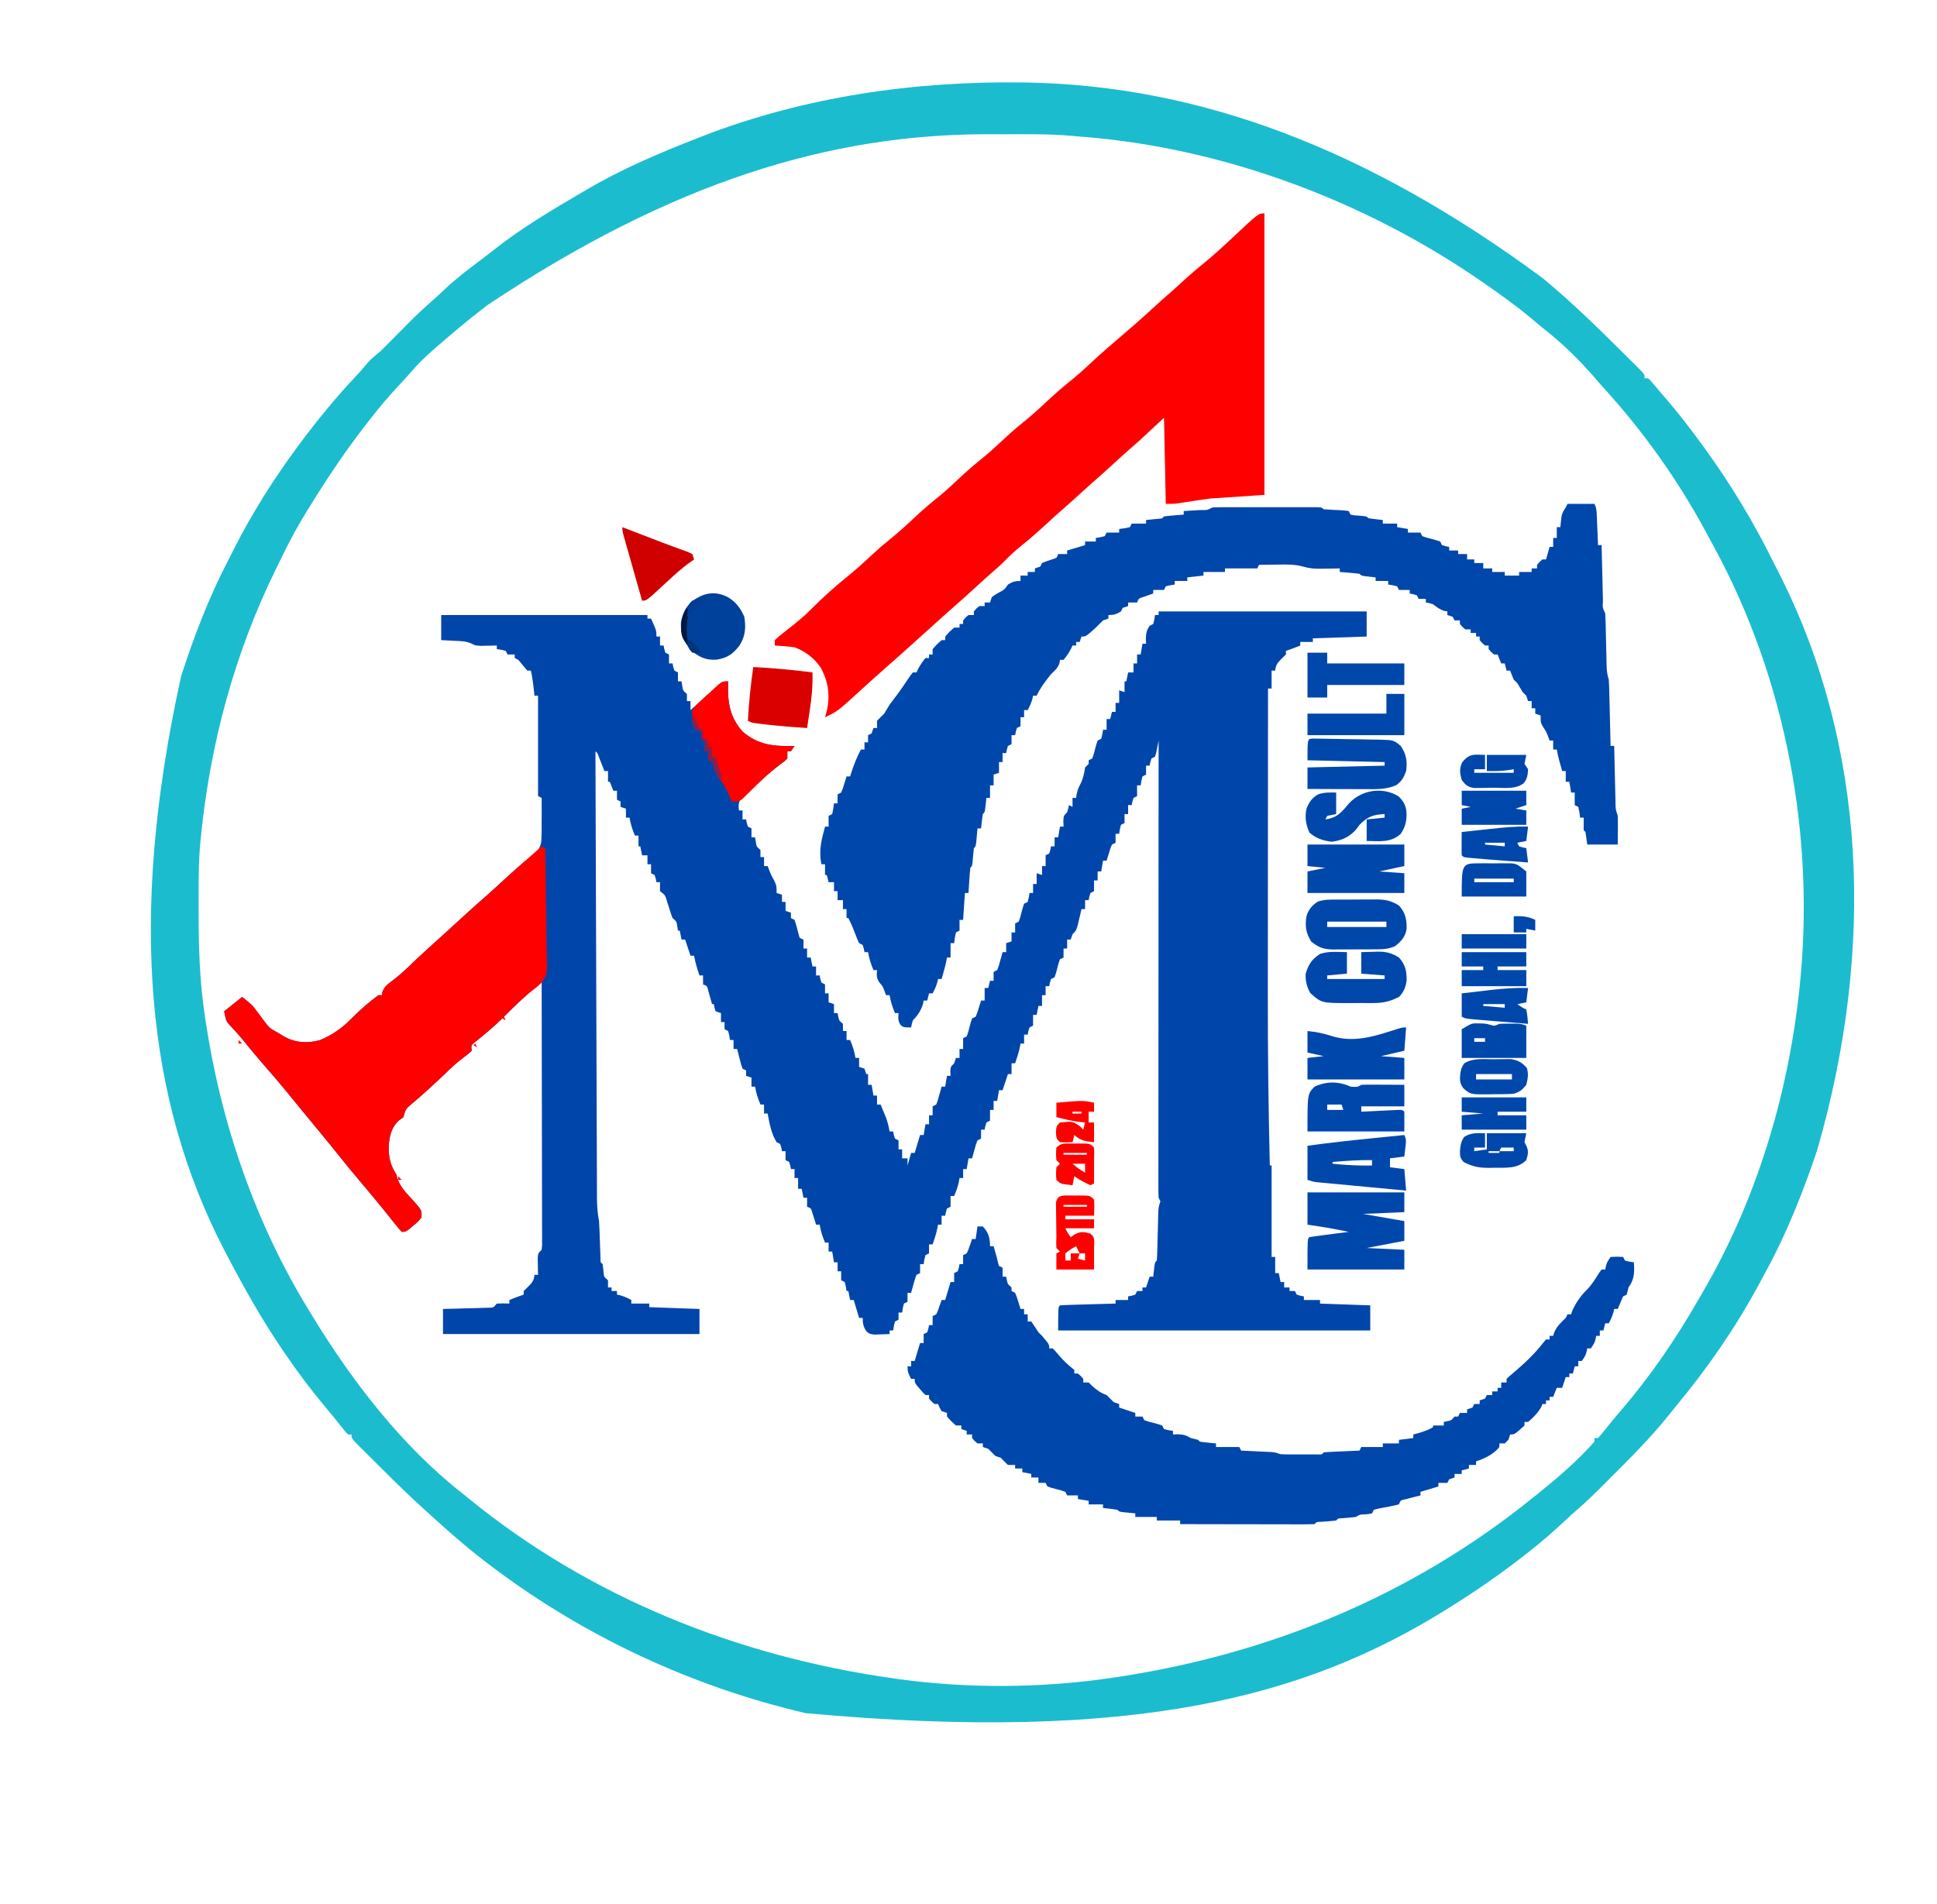 <?xml version="1.0" encoding="UTF-8"?>
<svg version="1.1" xmlns="http://www.w3.org/2000/svg" width="1080" height="1062">
<path d="M0 0 C38.28 0 76.56 0 116 0 C116 4.62 116 9.24 116 14 C101.15 14.495 101.15 14.495 86 15 C86 15.66 86 16.32 86 17 C83.69 17 81.38 17 79 17 C79 17.66 79 18.32 79 19 C76.348 20.075 73.716 21.095 71 22 C71 22.66 71 23.32 71 24 C70.196 24.784 69.391 25.567 68.562 26.375 C66.182 28.814 65.364 29.727 65 33 C64.34 33 63.68 33 63 33 C63 36.3 63 39.6 63 43 C62.34 43 61.68 43 61 43 C60.976 70.299 60.959 97.599 60.948 124.898 C60.943 137.58 60.936 150.261 60.925 162.943 C60.914 174.023 60.908 185.104 60.906 196.184 C60.905 202.027 60.902 207.869 60.894 213.711 C60.855 245.487 61.238 277.234 62 309 C62.33 309 62.66 309 63 309 C63 325.83 63 342.66 63 360 C63.66 360 64.32 360 65 360 C65 362.97 65 365.94 65 369 C65.66 369 66.32 369 67 369 C67.33 370.65 67.66 372.3 68 374 C68.66 374 69.32 374 70 374 C70 374.99 70 375.98 70 377 C70.99 377 71.98 377 73 377 C73 377.66 73 378.32 73 379 C73.99 379 74.98 379 76 379 C76.33 379.66 76.66 380.32 77 381 C79.025 381.652 79.025 381.652 81 382 C81 382.66 81 383.32 81 384 C83.97 384 86.94 384 90 384 C90 384.66 90 385.32 90 386 C99.24 386.33 108.48 386.66 118 387 C118 391.62 118 396.24 118 401 C60.58 401 3.16 401 -56 401 C-56 388 -56 388 -55 387 C-52.71 386.841 -50.416 386.749 -48.121 386.684 C-47.434 386.663 -46.748 386.642 -46.04 386.621 C-43.839 386.555 -41.639 386.496 -39.438 386.438 C-37.949 386.394 -36.46 386.351 -34.971 386.307 C-31.314 386.199 -27.657 386.098 -24 386 C-24 385.34 -24 384.68 -24 384 C-21.69 384 -19.38 384 -17 384 C-17 383.34 -17 382.68 -17 382 C-16.361 381.876 -15.721 381.752 -15.062 381.625 C-14.042 381.316 -14.042 381.316 -13 381 C-12.67 380.34 -12.34 379.68 -12 379 C-11.01 379 -10.02 379 -9 379 C-9 378.34 -9 377.68 -9 377 C-8.34 377 -7.68 377 -7 377 C-6.34 375.02 -5.68 373.04 -5 371 C-4.34 371 -3.68 371 -3 371 C-2.856 369.701 -2.711 368.401 -2.562 367.062 C-2.125 363.125 -2.125 363.125 -1 362 C-0.853 359.818 -0.772 357.632 -0.719 355.445 C-0.7 354.788 -0.682 354.131 -0.663 353.453 C-0.604 351.344 -0.551 349.235 -0.5 347.125 C-0.432 344.357 -0.359 341.588 -0.281 338.82 C-0.236 336.968 -0.236 336.968 -0.189 335.079 C0 332 0 332 1 329 C0.67 328.34 0.34 327.68 0 327 C-0.093 325.593 -0.124 324.182 -0.123 322.771 C-0.125 321.879 -0.127 320.987 -0.129 320.068 C-0.126 319.081 -0.123 318.095 -0.12 317.079 C-0.121 316.036 -0.122 314.993 -0.123 313.918 C-0.124 310.4 -0.119 306.883 -0.114 303.365 C-0.113 300.852 -0.113 298.34 -0.114 295.827 C-0.114 290.406 -0.111 284.985 -0.106 279.564 C-0.098 271.725 -0.095 263.887 -0.094 256.049 C-0.092 243.333 -0.085 230.617 -0.075 217.901 C-0.066 205.547 -0.059 193.192 -0.055 180.838 C-0.055 180.077 -0.054 179.316 -0.054 178.531 C-0.053 174.713 -0.052 170.895 -0.05 167.076 C-0.04 135.384 -0.022 103.692 0 72 C-0.121 72.638 -0.242 73.276 -0.367 73.934 C-0.619 75.173 -0.619 75.173 -0.875 76.438 C-1.037 77.261 -1.2 78.085 -1.367 78.934 C-1.576 79.616 -1.785 80.297 -2 81 C-2.66 81.33 -3.32 81.66 -4 82 C-4.652 84.025 -4.652 84.025 -5 86 C-5.66 86 -6.32 86 -7 86 C-7 87.65 -7 89.3 -7 91 C-7.66 91.33 -8.32 91.66 -9 92 C-9.656 94.527 -9.656 94.527 -10 97 C-10.66 97 -11.32 97 -12 97 C-12 98.98 -12 100.96 -12 103 C-12.66 103.33 -13.32 103.66 -14 104 C-14.652 106.025 -14.652 106.025 -15 108 C-15.66 108 -16.32 108 -17 108 C-17 109.65 -17 111.3 -17 113 C-17.66 113 -18.32 113 -19 113 C-19 114.65 -19 116.3 -19 118 C-19.66 118.33 -20.32 118.66 -21 119 C-21.656 121.527 -21.656 121.527 -22 124 C-22.66 124 -23.32 124 -24 124 C-24 125.65 -24 127.3 -24 129 C-24.66 129.33 -25.32 129.66 -26 130 C-26.907 132.113 -26.907 132.113 -27.625 134.562 C-28.016 135.802 -28.016 135.802 -28.414 137.066 C-28.704 138.024 -28.704 138.024 -29 139 C-29.66 139 -30.32 139 -31 139 C-31.33 140.98 -31.66 142.96 -32 145 C-32.66 145 -33.32 145 -34 145 C-34 146.65 -34 148.3 -34 150 C-34.66 150 -35.32 150 -36 150 C-36 151.98 -36 153.96 -36 156 C-36.66 156.33 -37.32 156.66 -38 157 C-38.652 159.025 -38.652 159.025 -39 161 C-39.66 161 -40.32 161 -41 161 C-41 162.65 -41 164.3 -41 166 C-41.66 166 -42.32 166 -43 166 C-43.29 167.265 -43.29 167.265 -43.586 168.555 C-43.977 170.198 -43.977 170.198 -44.375 171.875 C-44.63 172.966 -44.885 174.056 -45.148 175.18 C-46 178 -46 178 -48 180 C-48.33 180.99 -48.66 181.98 -49 183 C-49.66 183 -50.32 183 -51 183 C-51 184.65 -51 186.3 -51 188 C-51.66 188 -52.32 188 -53 188 C-53 189.65 -53 191.3 -53 193 C-53.66 193.33 -54.32 193.66 -55 194 C-55.836 196.313 -55.836 196.313 -56.5 199 C-57.219 201.75 -57.219 201.75 -58 204 C-58.66 204.33 -59.32 204.66 -60 205 C-60.652 207.025 -60.652 207.025 -61 209 C-61.66 209 -62.32 209 -63 209 C-63 210.65 -63 212.3 -63 214 C-63.66 214 -64.32 214 -65 214 C-65 215.98 -65 217.96 -65 220 C-65.66 220 -66.32 220 -67 220 C-67.33 221.65 -67.66 223.3 -68 225 C-68.66 225 -69.32 225 -70 225 C-70 226.98 -70 228.96 -70 231 C-70.66 231.33 -71.32 231.66 -72 232 C-72.652 234.025 -72.652 234.025 -73 236 C-73.66 236 -74.32 236 -75 236 C-75 237.65 -75 239.3 -75 241 C-75.66 241 -76.32 241 -77 241 C-77.124 241.701 -77.248 242.403 -77.375 243.125 C-78.038 246.177 -78.972 249.053 -80 252 C-80.66 252 -81.32 252 -82 252 C-82 253.98 -82 255.96 -82 258 C-82.66 258 -83.32 258 -84 258 C-84.99 260.97 -85.98 263.94 -87 267 C-87.66 267 -88.32 267 -89 267 C-89.33 268.98 -89.66 270.96 -90 273 C-90.66 273 -91.32 273 -92 273 C-92 274.65 -92 276.3 -92 278 C-92.66 278 -93.32 278 -94 278 C-94 279.98 -94 281.96 -94 284 C-94.66 284.33 -95.32 284.66 -96 285 C-96.652 287.025 -96.652 287.025 -97 289 C-97.66 289 -98.32 289 -99 289 C-99 290.65 -99 292.3 -99 294 C-99.66 294.33 -100.32 294.66 -101 295 C-101.91 297.344 -101.91 297.344 -102.625 300.062 C-102.885 300.982 -103.146 301.901 -103.414 302.848 C-103.607 303.558 -103.801 304.268 -104 305 C-104.66 305 -105.32 305 -106 305 C-106.33 306.98 -106.66 308.96 -107 311 C-107.66 311 -108.32 311 -109 311 C-109 312.65 -109 314.3 -109 316 C-109.66 316 -110.32 316 -111 316 C-111.124 316.722 -111.248 317.444 -111.375 318.188 C-111.99 320.957 -112.884 323.397 -114 326 C-114.66 326 -115.32 326 -116 326 C-116 327.98 -116 329.96 -116 332 C-116.66 332.33 -117.32 332.66 -118 333 C-118.652 335.025 -118.652 335.025 -119 337 C-119.66 337 -120.32 337 -121 337 C-121 338.65 -121 340.3 -121 342 C-121.66 342 -122.32 342 -123 342 C-123.124 342.701 -123.248 343.402 -123.375 344.125 C-124.038 347.177 -124.972 350.053 -126 353 C-126.66 353 -127.32 353 -128 353 C-128 354.65 -128 356.3 -128 358 C-128.66 358.33 -129.32 358.66 -130 359 C-130.656 361.527 -130.656 361.527 -131 364 C-131.66 364 -132.32 364 -133 364 C-133 365.65 -133 367.3 -133 369 C-133.66 369.33 -134.32 369.66 -135 370 C-135.91 372.344 -135.91 372.344 -136.625 375.062 C-136.885 375.982 -137.146 376.901 -137.414 377.848 C-137.607 378.558 -137.801 379.268 -138 380 C-138.66 380 -139.32 380 -140 380 C-140 381.65 -140 383.3 -140 385 C-140.66 385.33 -141.32 385.66 -142 386 C-142.656 388.527 -142.656 388.527 -143 391 C-143.66 391 -144.32 391 -145 391 C-145 392.32 -145 393.64 -145 395 C-145.66 395.33 -146.32 395.66 -147 396 C-147.656 398.527 -147.656 398.527 -148 401 C-148.66 401 -149.32 401 -150 401 C-150 401.66 -150 402.32 -150 403 C-151.77 403.081 -153.541 403.139 -155.312 403.188 C-156.299 403.222 -157.285 403.257 -158.301 403.293 C-161 403 -161 403 -162.812 401.617 C-164.601 399.182 -165 396.983 -165 394 C-165.66 394 -166.32 394 -167 394 C-167.99 390.7 -168.98 387.4 -170 384 C-170.66 384 -171.32 384 -172 384 C-172.33 382.35 -172.66 380.7 -173 379 C-173.33 379 -173.66 379 -174 379 C-174.124 378.196 -174.248 377.391 -174.375 376.562 C-174.581 375.717 -174.787 374.871 -175 374 C-175.66 373.67 -176.32 373.34 -177 373 C-177 371.35 -177 369.7 -177 368 C-177.66 368 -178.32 368 -179 368 C-179 366.35 -179 364.7 -179 363 C-179.66 363 -180.32 363 -181 363 C-181.33 361.02 -181.66 359.04 -182 357 C-182.66 357 -183.32 357 -184 357 C-184 355.35 -184 353.7 -184 352 C-184.66 352 -185.32 352 -186 352 C-187.422 348.683 -188.39 345.558 -189 342 C-189.66 342 -190.32 342 -191 342 C-191.193 341.362 -191.387 340.724 -191.586 340.066 C-191.846 339.24 -192.107 338.414 -192.375 337.562 C-192.758 336.327 -192.758 336.327 -193.148 335.066 C-193.809 332.822 -193.809 332.822 -196 332 C-196 330.35 -196 328.7 -196 327 C-196.66 327 -197.32 327 -198 327 C-198.33 325.35 -198.66 323.7 -199 322 C-199.66 322 -200.32 322 -201 322 C-201 320.02 -201 318.04 -201 316 C-201.66 316 -202.32 316 -203 316 C-203 314.35 -203 312.7 -203 311 C-203.66 311 -204.32 311 -205 311 C-205.124 310.361 -205.248 309.721 -205.375 309.062 C-205.684 308.042 -205.684 308.042 -206 307 C-206.66 306.67 -207.32 306.34 -208 306 C-208 304.35 -208 302.7 -208 301 C-208.66 301 -209.32 301 -210 301 C-210.124 300.361 -210.248 299.721 -210.375 299.062 C-210.684 298.042 -210.684 298.042 -211 297 C-211.66 296.67 -212.32 296.34 -213 296 C-215.94 291.222 -217.007 285.459 -218 280 C-218.66 280 -219.32 280 -220 280 C-220 278.35 -220 276.7 -220 275 C-220.66 275 -221.32 275 -222 275 C-223.422 271.683 -224.39 268.558 -225 265 C-225.66 265 -226.32 265 -227 265 C-227 263.35 -227 261.7 -227 260 C-227.99 259.67 -228.98 259.34 -230 259 C-230 258.01 -230 257.02 -230 256 C-230.66 255.67 -231.32 255.34 -232 255 C-232.852 252.496 -232.852 252.496 -233.625 249.438 C-234.016 247.92 -234.016 247.92 -234.414 246.371 C-234.607 245.589 -234.801 244.806 -235 244 C-235.66 244 -236.32 244 -237 244 C-237 242.35 -237 240.7 -237 239 C-237.66 239 -238.32 239 -239 239 C-239.124 238.196 -239.248 237.391 -239.375 236.562 C-239.684 235.294 -239.684 235.294 -240 234 C-240.66 233.67 -241.32 233.34 -242 233 C-242 231.68 -242 230.36 -242 229 C-242.66 229 -243.32 229 -244 229 C-244 227.35 -244 225.7 -244 224 C-244.99 223.67 -245.98 223.34 -247 223 C-247.688 220.938 -247.688 220.938 -248 219 C-248.33 219 -248.66 219 -249 219 C-249.29 217.935 -249.29 217.935 -249.586 216.848 C-249.846 215.929 -250.107 215.009 -250.375 214.062 C-250.758 212.688 -250.758 212.688 -251.148 211.285 C-251.767 208.833 -251.767 208.833 -254 208 C-254 206.35 -254 204.7 -254 203 C-254.66 203 -255.32 203 -256 203 C-257.273 199.352 -258.328 195.806 -259 192 C-259.66 192 -260.32 192 -261 192 C-261.99 189.03 -262.98 186.06 -264 183 C-264.66 183 -265.32 183 -266 183 C-266.33 181.35 -266.66 179.7 -267 178 C-267.33 178 -267.66 178 -268 178 C-268.124 177.216 -268.248 176.433 -268.375 175.625 C-268.791 172.859 -268.791 172.859 -271 171 C-271.781 169.012 -271.781 169.012 -272.5 166.688 C-272.885 165.487 -272.885 165.487 -273.277 164.262 C-273.516 163.515 -273.754 162.769 -274 162 C-275.1 158.203 -275.1 158.203 -278 156 C-278 154.35 -278 152.7 -278 151 C-278.66 151 -279.32 151 -280 151 C-280.124 150.361 -280.248 149.721 -280.375 149.062 C-280.581 148.382 -280.788 147.701 -281 147 C-281.66 146.67 -282.32 146.34 -283 146 C-283 144.35 -283 142.7 -283 141 C-283.66 141 -284.32 141 -285 141 C-285 139.35 -285 137.7 -285 136 C-285.99 136 -286.98 136 -288 136 C-288.33 134.35 -288.66 132.7 -289 131 C-289.33 131 -289.66 131 -290 131 C-290 129.02 -290 127.04 -290 125 C-290.66 125 -291.32 125 -292 125 C-293.422 121.683 -294.39 118.558 -295 115 C-295.66 115 -296.32 115 -297 115 C-297 113.35 -297 111.7 -297 110 C-297.99 109.67 -298.98 109.34 -300 109 C-300 108.01 -300 107.02 -300 106 C-300.66 105.67 -301.32 105.34 -302 105 C-302 103.35 -302 101.7 -302 100 C-302.66 100 -303.32 100 -304 100 C-304.66 98.35 -305.32 96.7 -306 95 C-306.33 95 -306.66 95 -307 95 C-307 93.02 -307 91.04 -307 89 C-307.66 89 -308.32 89 -309 89 C-309.277 88.29 -309.554 87.579 -309.84 86.848 C-310.202 85.929 -310.564 85.009 -310.938 84.062 C-311.297 83.146 -311.657 82.229 -312.027 81.285 C-312.8 79.076 -312.8 79.076 -314 78 C-313.895 110.511 -313.786 143.022 -313.669 175.532 C-313.655 179.37 -313.641 183.208 -313.628 187.045 C-313.625 187.809 -313.622 188.573 -313.619 189.361 C-313.575 201.734 -313.535 214.106 -313.495 226.479 C-313.455 239.174 -313.411 251.868 -313.363 264.563 C-313.334 272.397 -313.307 280.231 -313.285 288.065 C-313.267 294.071 -313.244 300.077 -313.22 306.083 C-313.21 308.547 -313.202 311.012 -313.197 313.477 C-313.188 316.838 -313.174 320.199 -313.158 323.56 C-313.157 324.538 -313.156 325.517 -313.155 326.525 C-313.127 331.137 -312.904 335.458 -312 340 C-311.873 341.859 -311.78 343.72 -311.719 345.582 C-311.663 347.103 -311.663 347.103 -311.605 348.654 C-311.535 350.779 -311.464 352.904 -311.395 355.029 C-311.357 356.037 -311.32 357.044 -311.281 358.082 C-311.251 359.002 -311.221 359.922 -311.189 360.87 C-311.231 362.983 -311.231 362.983 -310 364 C-309.783 365.702 -309.783 365.702 -309.562 367.438 C-309.352 371.041 -309.352 371.041 -307 373 C-307 374.32 -307 375.64 -307 377 C-306.34 377 -305.68 377 -305 377 C-305 377.66 -305 378.32 -305 379 C-304.01 379 -303.02 379 -302 379 C-302 379.66 -302 380.32 -302 381 C-301.423 381.124 -300.845 381.248 -300.25 381.375 C-297.977 382.006 -296.075 382.889 -294 384 C-294 384.66 -294 385.32 -294 386 C-290.7 386 -287.4 386 -284 386 C-284 386.66 -284 387.32 -284 388 C-274.76 388.33 -265.52 388.66 -256 389 C-256 393.62 -256 398.24 -256 403 C-303.19 403 -350.38 403 -399 403 C-399 398.38 -399 393.76 -399 389 C-397.002 388.951 -395.004 388.902 -392.945 388.852 C-391.013 388.796 -389.08 388.74 -387.147 388.683 C-385.141 388.625 -383.135 388.578 -381.129 388.531 C-379.872 388.493 -378.615 388.454 -377.32 388.414 C-375.576 388.367 -375.576 388.367 -373.797 388.319 C-370.863 388.278 -370.863 388.278 -369 386 C-365.375 385.875 -365.375 385.875 -362 386 C-362 385.34 -362 384.68 -362 384 C-359.348 382.925 -356.716 381.905 -354 381 C-354 380.34 -354 379.68 -354 379 C-353.196 378.216 -352.391 377.433 -351.562 376.625 C-349.182 374.186 -348.364 373.273 -348 370 C-347.34 370 -346.68 370 -346 370 C-346.023 369.157 -346.046 368.314 -346.07 367.445 C-346.088 366.35 -346.106 365.254 -346.125 364.125 C-346.148 363.034 -346.171 361.944 -346.195 360.82 C-346 358 -346 358 -344 356 C-343.7 353.289 -343.7 353.289 -343.759 350.065 C-343.757 348.8 -343.754 347.535 -343.751 346.232 C-343.758 344.822 -343.766 343.413 -343.773 342.003 C-343.774 340.525 -343.773 339.047 -343.772 337.569 C-343.771 333.549 -343.783 329.528 -343.797 325.508 C-343.81 321.309 -343.811 317.11 -343.813 312.912 C-343.819 304.957 -343.836 297.003 -343.856 289.049 C-343.878 279.994 -343.889 270.94 -343.899 261.886 C-343.92 243.257 -343.955 224.629 -344 206 C-346.689 208.519 -349.376 211.041 -352.062 213.562 C-352.815 214.267 -353.567 214.971 -354.342 215.697 C-358.486 219.59 -362.573 223.525 -366.569 227.57 C-368.314 229.314 -370.13 230.954 -372 232.562 C-372.99 233.423 -372.99 233.423 -374 234.301 C-375.34 235.44 -376.695 236.562 -378.062 237.668 C-378.702 238.19 -379.341 238.712 -380 239.25 C-380.577 239.709 -381.155 240.168 -381.75 240.641 C-383.338 242.06 -383.338 242.06 -383 245 C-385.012 246.867 -385.012 246.867 -387.688 248.875 C-391.427 251.701 -394.716 254.656 -398 258 C-400.063 259.96 -402.156 261.886 -404.25 263.812 C-404.816 264.336 -405.381 264.859 -405.964 265.398 C-410.016 269.136 -414.153 272.755 -418.391 276.281 C-420.202 278.216 -420.443 279.464 -421 282 C-422.176 282.835 -422.176 282.835 -423.375 283.688 C-427.643 287.447 -428.715 292.034 -429.25 297.598 C-429.402 303.881 -428.541 308.689 -425 314 C-424.743 314.917 -424.487 315.833 -424.223 316.777 C-422.436 321.488 -419.273 324.568 -415.9 328.232 C-410.813 333.944 -410.813 333.944 -411 338 C-412.801 340.238 -412.801 340.238 -415.312 342.312 C-416.544 343.359 -416.544 343.359 -417.801 344.426 C-420 346 -420 346 -422 346 C-423.417 344.451 -424.758 342.832 -426.062 341.188 C-426.871 340.178 -427.679 339.169 -428.512 338.129 C-429.743 336.58 -429.743 336.58 -431 335 C-435.79 329.091 -440.635 323.232 -445.562 317.438 C-449.478 312.832 -453.304 308.169 -457.062 303.434 C-463.546 295.29 -470.221 287.295 -476.844 279.264 C-480.1 275.314 -483.339 271.352 -486.562 267.375 C-490.667 262.345 -494.924 257.454 -499.19 252.562 C-503.223 247.927 -507.139 243.219 -510.992 238.434 C-513.443 235.463 -516.033 232.641 -518.688 229.852 C-520 228 -520 228 -521 223 C-517.7 220.36 -514.4 217.72 -511 215 C-505.387 219.49 -505.387 219.49 -503.246 222.383 C-502.784 222.993 -502.322 223.602 -501.846 224.23 C-500.902 225.5 -499.959 226.771 -499.018 228.043 C-495.725 232.395 -495.725 232.395 -491 235 C-489.851 235.681 -488.705 236.369 -487.562 237.062 C-481.377 240.588 -474.583 240.965 -467.75 239.125 C-460.669 236.228 -455.177 232.349 -449.859 226.867 C-445.27 222.259 -440.239 217.852 -435 214 C-434.34 214 -433.68 214 -433 214 C-432.915 213.147 -432.915 213.147 -432.828 212.277 C-431.627 208.975 -429.509 207.691 -426.75 205.562 C-422.895 202.567 -419.419 199.483 -416 196 C-413.958 194.061 -411.886 192.155 -409.812 190.25 C-409.242 189.724 -408.671 189.198 -408.082 188.656 C-403.927 184.836 -399.739 181.052 -395.535 177.285 C-392.631 174.667 -389.752 172.022 -386.875 169.375 C-383.006 165.817 -379.097 162.317 -375.125 158.875 C-372.382 156.454 -369.691 153.978 -367 151.5 C-363.613 148.383 -360.216 145.28 -356.75 142.25 C-356.176 141.736 -355.603 141.221 -355.012 140.692 C-353 139 -353 139 -350.919 137.659 C-347.26 135.105 -345.289 133.246 -344.261 128.81 C-343.989 125.04 -343.943 121.342 -344 117.562 C-343.983 115.607 -343.983 115.607 -343.965 113.611 C-343.941 110.406 -343.954 107.205 -344 104 C-344.66 103.67 -345.32 103.34 -346 103 C-346 84.52 -346 66.04 -346 47 C-346.66 47 -347.32 47 -348 47 C-348.061 46.408 -348.121 45.817 -348.184 45.207 C-348.62 41.09 -349.087 37.045 -350 33 C-350.66 33 -351.32 33 -352 33 C-353.687 31.017 -355.354 29.017 -357 27 C-357.66 26.67 -358.32 26.34 -359 26 C-359 25.34 -359 24.68 -359 24 C-360.32 24 -361.64 24 -363 24 C-363.33 23.34 -363.66 22.68 -364 22 C-366.527 21.344 -366.527 21.344 -369 21 C-369 20.34 -369 19.68 -369 19 C-369.82 19.023 -370.64 19.046 -371.484 19.07 C-373.101 19.097 -373.101 19.097 -374.75 19.125 C-375.817 19.148 -376.885 19.171 -377.984 19.195 C-381 19 -381 19 -382.906 18.031 C-386.051 16.482 -389.307 16.531 -392.75 16.375 C-393.447 16.336 -394.145 16.298 -394.863 16.258 C-396.575 16.164 -398.288 16.081 -400 16 C-400 11.38 -400 6.76 -400 2 C-362.05 2 -324.1 2 -285 2 C-285 2.66 -285 3.32 -285 4 C-284.34 4 -283.68 4 -283 4 C-280 10.625 -280 10.625 -280 14 C-279.34 14 -278.68 14 -278 14 C-278 15.65 -278 17.3 -278 19 C-277.34 19 -276.68 19 -276 19 C-275.814 19.959 -275.814 19.959 -275.625 20.938 C-275.419 21.618 -275.212 22.299 -275 23 C-274.34 23.33 -273.68 23.66 -273 24 C-273 25.65 -273 27.3 -273 29 C-272.34 29 -271.68 29 -271 29 C-270.814 29.959 -270.814 29.959 -270.625 30.938 C-270.419 31.618 -270.212 32.299 -270 33 C-269.34 33.33 -268.68 33.66 -268 34 C-268 35.65 -268 37.3 -268 39 C-267.34 39 -266.68 39 -266 39 C-265.876 39.784 -265.752 40.568 -265.625 41.375 C-265.209 44.141 -265.209 44.141 -263 46 C-263 47.32 -263 48.64 -263 50 C-262.34 50 -261.68 50 -261 50 C-261 51.65 -261 53.3 -261 55 C-259.874 54.022 -258.749 53.042 -257.625 52.062 C-256.902 51.433 -256.179 50.804 -255.434 50.156 C-253.719 48.637 -252.025 47.092 -250.348 45.531 C-249.47 44.717 -248.592 43.902 -247.688 43.062 C-246.866 42.29 -246.045 41.518 -245.199 40.723 C-243 39 -243 39 -240 39 C-240.035 39.926 -240.035 39.926 -240.07 40.871 C-240.288 51.07 -238.946 59.138 -232 67 C-223.021 74.64 -214.438 75.31 -203 75 C-203.66 75.99 -204.32 76.98 -205 78 C-205.66 78 -206.32 78 -207 78 C-207 79.32 -207 80.64 -207 82 C-208.59 83.578 -208.59 83.578 -210.938 85.25 C-216.249 89.304 -221.209 93.662 -226.125 98.188 C-226.896 98.877 -227.667 99.566 -228.461 100.276 C-229.536 101.275 -229.536 101.275 -230.633 102.293 C-231.281 102.886 -231.93 103.479 -232.598 104.091 C-234.383 106.522 -234.273 108.053 -234 111 C-233.34 111 -232.68 111 -232 111 C-232 112.65 -232 114.3 -232 116 C-231.34 116 -230.68 116 -230 116 C-229.876 116.639 -229.752 117.279 -229.625 117.938 C-229.316 118.958 -229.316 118.958 -229 120 C-228.34 120.33 -227.68 120.66 -227 121 C-227 122.65 -227 124.3 -227 126 C-226.34 126 -225.68 126 -225 126 C-224.876 126.784 -224.752 127.567 -224.625 128.375 C-224.209 131.141 -224.209 131.141 -222 133 C-222 134.32 -222 135.64 -222 137 C-221.34 137 -220.68 137 -220 137 C-220 138.65 -220 140.3 -220 142 C-219.34 142 -218.68 142 -218 142 C-217.732 142.701 -217.464 143.403 -217.188 144.125 C-216.022 147.076 -216.022 147.076 -214.375 150.062 C-213 153 -213 153 -213 157 C-212.01 157.33 -211.02 157.66 -210 158 C-210 159.32 -210 160.64 -210 162 C-209.34 162 -208.68 162 -208 162 C-208 163.65 -208 165.3 -208 167 C-207.01 167.33 -206.02 167.66 -205 168 C-205 168.99 -205 169.98 -205 171 C-204.34 171.33 -203.68 171.66 -203 172 C-202.114 174.553 -201.464 177.136 -200.781 179.75 C-200.233 182.175 -200.233 182.175 -198 183 C-198 184.65 -198 186.3 -198 188 C-197.34 188 -196.68 188 -196 188 C-196 189.65 -196 191.3 -196 193 C-195.34 193 -194.68 193 -194 193 C-193.67 194.65 -193.34 196.3 -193 198 C-192.34 198 -191.68 198 -191 198 C-191 199.65 -191 201.3 -191 203 C-190.34 203 -189.68 203 -189 203 C-188.876 203.639 -188.752 204.279 -188.625 204.938 C-188.419 205.618 -188.213 206.299 -188 207 C-187.34 207.33 -186.68 207.66 -186 208 C-186 209.65 -186 211.3 -186 213 C-185.34 213 -184.68 213 -184 213 C-184 214.65 -184 216.3 -184 218 C-183.01 218.33 -182.02 218.66 -181 219 C-181 220.65 -181 222.3 -181 224 C-180.34 224 -179.68 224 -179 224 C-178.876 224.619 -178.752 225.238 -178.625 225.875 C-178.128 228.191 -178.128 228.191 -176 230 C-176 231.32 -176 232.64 -176 234 C-175.34 234 -174.68 234 -174 234 C-174 235.65 -174 237.3 -174 239 C-173.34 239 -172.68 239 -172 239 C-170.578 242.317 -169.61 245.442 -169 249 C-168.34 249 -167.68 249 -167 249 C-167 250.65 -167 252.3 -167 254 C-166.01 254.33 -165.02 254.66 -164 255 C-163.67 255.99 -163.34 256.98 -163 258 C-162.67 258 -162.34 258 -162 258 C-162 259.98 -162 261.96 -162 264 C-161.34 264 -160.68 264 -160 264 C-159.67 265.98 -159.34 267.96 -159 270 C-158.34 270 -157.68 270 -157 270 C-157 271.65 -157 273.3 -157 275 C-156.34 275 -155.68 275 -155 275 C-154.349 276.56 -153.704 278.123 -153.062 279.688 C-152.703 280.558 -152.343 281.428 -151.973 282.324 C-151.043 284.882 -150.458 287.322 -150 290 C-149.34 290 -148.68 290 -148 290 C-147.876 290.639 -147.752 291.279 -147.625 291.938 C-147.316 292.958 -147.316 292.958 -147 294 C-146.34 294.33 -145.68 294.66 -145 295 C-145 296.65 -145 298.3 -145 300 C-144.34 300 -143.68 300 -143 300 C-143 301.65 -143 303.3 -143 305 C-142.01 305 -141.02 305 -140 305 C-140 306.32 -140 307.64 -140 309 C-139.34 306.69 -138.68 304.38 -138 302 C-137.34 302 -136.68 302 -136 302 C-134.515 297.05 -134.515 297.05 -133 292 C-132.34 292 -131.68 292 -131 292 C-130.67 290.02 -130.34 288.04 -130 286 C-129.34 286 -128.68 286 -128 286 C-128 284.35 -128 282.7 -128 281 C-127.34 281 -126.68 281 -126 281 C-126 279.35 -126 277.7 -126 276 C-125.34 275.67 -124.68 275.34 -124 275 C-123.09 272.656 -123.09 272.656 -122.375 269.938 C-122.115 269.018 -121.854 268.099 -121.586 267.152 C-121.393 266.442 -121.199 265.732 -121 265 C-120.34 265 -119.68 265 -119 265 C-118.67 263.02 -118.34 261.04 -118 259 C-117.34 259 -116.68 259 -116 259 C-116.062 257.824 -116.062 257.824 -116.125 256.625 C-116 254 -116 254 -114 252 C-113.67 251.01 -113.34 250.02 -113 249 C-112.34 249 -111.68 249 -111 249 C-111 247.35 -111 245.7 -111 244 C-110.34 244 -109.68 244 -109 244 C-109 242.02 -109 240.04 -109 238 C-108.34 237.67 -107.68 237.34 -107 237 C-106.164 234.687 -106.164 234.687 -105.5 232 C-104.781 229.25 -104.781 229.25 -104 227 C-103.34 226.67 -102.68 226.34 -102 226 C-101.093 223.887 -101.093 223.887 -100.375 221.438 C-99.984 220.198 -99.984 220.198 -99.586 218.934 C-99.296 217.976 -99.296 217.976 -99 217 C-98.34 217 -97.68 217 -97 217 C-97 214.69 -97 212.38 -97 210 C-96.34 210 -95.68 210 -95 210 C-94.67 208.68 -94.34 207.36 -94 206 C-93.34 206 -92.68 206 -92 206 C-92 204.35 -92 202.7 -92 201 C-91.34 200.67 -90.68 200.34 -90 200 C-89.09 197.656 -89.09 197.656 -88.375 194.938 C-87.984 193.559 -87.984 193.559 -87.586 192.152 C-87.393 191.442 -87.199 190.732 -87 190 C-86.34 190 -85.68 190 -85 190 C-85 188.35 -85 186.7 -85 185 C-84.01 184.67 -83.02 184.34 -82 184 C-82 182.35 -82 180.7 -82 179 C-81.34 179 -80.68 179 -80 179 C-80 177.35 -80 175.7 -80 174 C-79.34 173.67 -78.68 173.34 -78 173 C-77.164 170.687 -77.164 170.687 -76.5 168 C-75.781 165.25 -75.781 165.25 -75 163 C-74.34 162.67 -73.68 162.34 -73 162 C-72.344 159.473 -72.344 159.473 -72 157 C-71.34 157 -70.68 157 -70 157 C-70 155.35 -70 153.7 -70 152 C-69.34 152 -68.68 152 -68 152 C-68 150.02 -68 148.04 -68 146 C-67.01 146.33 -66.02 146.66 -65 147 C-65 145.35 -65 143.7 -65 142 C-64.34 142 -63.68 142 -63 142 C-63 140.02 -63 138.04 -63 136 C-62.34 135.67 -61.68 135.34 -61 135 C-60.348 132.975 -60.348 132.975 -60 131 C-59.34 131 -58.68 131 -58 131 C-58 129.35 -58 127.7 -58 126 C-57.34 126 -56.68 126 -56 126 C-55.67 124.02 -55.34 122.04 -55 120 C-54.34 120 -53.68 120 -53 120 C-53.041 119.051 -53.083 118.103 -53.125 117.125 C-53 114 -53 114 -51 112 C-50.357 109.931 -50.357 109.931 -50 108 C-49.34 108.33 -48.68 108.66 -48 109 C-48 107.35 -48 105.7 -48 104 C-47.34 104 -46.68 104 -46 104 C-45.897 103.299 -45.794 102.597 -45.688 101.875 C-45 99 -45 99 -43.5 96.062 C-41.98 92.959 -41.538 90.383 -41 87 C-40.34 86.34 -39.68 85.68 -39 85 C-39 84.34 -39 83.68 -39 83 C-38.34 82.67 -37.68 82.34 -37 82 C-36.164 79.687 -36.164 79.687 -35.5 77 C-34.781 74.25 -34.781 74.25 -34 72 C-33.34 71.67 -32.68 71.34 -32 71 C-31.344 68.473 -31.344 68.473 -31 66 C-30.34 66 -29.68 66 -29 66 C-29 64.02 -29 62.04 -29 60 C-28.34 60 -27.68 60 -27 60 C-26.67 58.68 -26.34 57.36 -26 56 C-25.34 56 -24.68 56 -24 56 C-24 54.35 -24 52.7 -24 51 C-23.34 51 -22.68 51 -22 51 C-22 48.69 -22 46.38 -22 44 C-21.01 44.33 -20.02 44.66 -19 45 C-19 43.02 -19 41.04 -19 39 C-18.67 39 -18.34 39 -18 39 C-17.67 37.35 -17.34 35.7 -17 34 C-16.01 34 -15.02 34 -14 34 C-14 32.35 -14 30.7 -14 29 C-13.34 29 -12.68 29 -12 29 C-12 27.35 -12 25.7 -12 24 C-11.34 24 -10.68 24 -10 24 C-9.67 22.02 -9.34 20.04 -9 18 C-8.34 18 -7.68 18 -7 18 C-7.062 16.639 -7.062 16.639 -7.125 15.25 C-7.004 12.104 -6.719 10.578 -5 8 C-4.34 7.67 -3.68 7.34 -3 7 C-2.344 4.473 -2.344 4.473 -2 2 C-1.34 2 -0.68 2 0 2 C0 1.34 0 0.68 0 0 Z " fill="#0046AA" transform="translate(646,341)"/>
<path d="M0 0 C1.251 0.019 1.251 0.019 2.526 0.038 C96.89 1.993 189.963 35.834 289 109 C289.592 109.493 290.185 109.986 290.795 110.495 C305.09 122.428 318.425 135.332 331.627 148.452 C332.875 149.691 334.124 150.93 335.375 152.166 C337.141 153.914 338.899 155.669 340.656 157.426 C341.466 158.225 341.466 158.225 342.292 159.04 C346 162.771 346 162.771 346 165 C346.66 165 347.32 165 348 165 C349.34 166.293 349.34 166.293 350.938 168.188 C351.561 168.924 352.185 169.66 352.828 170.418 C353.545 171.27 354.262 172.122 355 173 C355.82 173.945 356.64 174.89 357.484 175.863 C364.751 184.264 371.464 193.022 378 202 C378.745 203.021 378.745 203.021 379.504 204.063 C394.304 224.453 407.178 245.862 418.27 268.48 C419.645 271.279 421.062 274.046 422.5 276.812 C468.418 369.26 475.334 480.809 442.123 595.681 C434.194 619.125 425.151 641.999 413.249 663.718 C412.031 665.943 410.833 668.177 409.637 670.414 C396.573 694.628 380.982 717.125 363.422 738.273 C362.179 739.782 360.961 741.312 359.746 742.844 C349.18 756.156 336.984 768.104 325 780.125 C324.512 780.616 324.023 781.107 323.52 781.613 C318.417 786.737 313.279 791.751 307.788 796.458 C305.549 798.389 303.393 800.4 301.236 802.423 C295.04 808.232 288.688 813.76 282 819 C281.289 819.562 280.578 820.123 279.846 820.702 C266.4 831.289 252.497 840.911 238 850 C237.302 850.439 236.604 850.878 235.885 851.33 C157.566 900.277 61.959 926.242 -121.74 909.43 C-184.147 894.902 -243.711 867.375 -295 829 C-295.596 828.557 -296.192 828.114 -296.806 827.658 C-308.18 819.182 -318.9 809.926 -329.385 800.38 C-331.095 798.824 -332.81 797.272 -334.53 795.725 C-342.632 788.389 -350.422 780.764 -358.15 773.035 C-360.283 770.904 -362.425 768.781 -364.566 766.658 C-365.925 765.303 -367.283 763.946 -368.641 762.59 C-369.281 761.957 -369.922 761.323 -370.581 760.671 C-375 756.229 -375 756.229 -375 754 C-375.66 754 -376.32 754 -377 754 C-378.672 752.191 -378.672 752.191 -380.75 749.562 C-381.553 748.556 -382.356 747.549 -383.184 746.512 C-383.854 745.669 -383.854 745.669 -384.539 744.81 C-386.097 742.88 -387.687 740.979 -389.285 739.082 C-397.416 729.408 -404.897 719.449 -412 709 C-412.443 708.353 -412.887 707.706 -413.343 707.039 C-425.184 689.726 -435.294 671.587 -445 653 C-445.428 652.181 -445.856 651.362 -446.297 650.518 C-488.351 568.887 -500.263 468.48 -470.001 331.027 C-462.882 309.113 -454.74 287.619 -444.111 267.153 C-442.916 264.837 -441.747 262.509 -440.578 260.18 C-430.405 240.105 -418.38 221.09 -405 203 C-404.377 202.158 -404.377 202.158 -403.742 201.298 C-394.144 188.413 -383.948 175.874 -372.907 164.197 C-370.789 161.958 -368.769 159.709 -366.848 157.297 C-364.54 154.428 -361.849 152.326 -359 150 C-357.317 148.348 -355.655 146.681 -354 145 C-351.066 142.038 -348.127 139.081 -345.188 136.125 C-344.419 135.348 -343.65 134.57 -342.857 133.77 C-338.634 129.528 -334.333 125.457 -329.794 121.555 C-327.312 119.403 -324.946 117.135 -322.562 114.875 C-315.779 108.564 -308.413 103.062 -301.003 97.515 C-299.224 96.17 -297.47 94.801 -295.727 93.41 C-280.21 81.104 -263.062 70.992 -246 61 C-244.965 60.389 -244.965 60.389 -243.909 59.767 C-224.189 48.181 -203.273 39.312 -182 31 C-181.045 30.626 -180.09 30.252 -179.105 29.867 C-122.284 7.848 -60.714 -0.923 0 0 Z M-299 124 C-300.109 124.855 -301.218 125.709 -302.328 126.562 C-310.791 133.104 -318.95 139.96 -327 147 C-327.942 147.817 -328.885 148.635 -329.855 149.477 C-334.233 153.331 -338.27 157.251 -342.027 161.711 C-344.081 164.093 -346.208 166.389 -348.356 168.685 C-353.87 174.579 -359.072 180.601 -364 187 C-364.755 187.96 -365.511 188.921 -366.289 189.91 C-377.807 204.664 -388.18 220.073 -398 236 C-398.419 236.673 -398.838 237.346 -399.27 238.04 C-404.67 246.719 -409.492 255.568 -413.926 264.778 C-415.072 267.149 -416.239 269.51 -417.406 271.871 C-440.295 318.553 -453.937 369.324 -459 421 C-459.144 422.339 -459.144 422.339 -459.29 423.705 C-460.417 435.722 -460.244 447.817 -460.25 459.875 C-460.251 461.081 -460.251 462.286 -460.252 463.529 C-460.235 482.203 -459.709 500.495 -457 519 C-456.828 520.191 -456.657 521.383 -456.48 522.61 C-447.935 580.087 -428.648 636.481 -398 686 C-397.532 686.769 -397.063 687.538 -396.581 688.33 C-374.542 724.475 -346.541 760.82 -313 787 C-311.872 787.916 -310.746 788.834 -309.621 789.754 C-241.733 845.135 -159.295 877.822 -73 890 C-71.122 890.269 -71.122 890.269 -69.206 890.543 C-31.36 895.684 9.205 895.451 47 890 C47.707 889.898 48.414 889.796 49.142 889.691 C135.409 877.155 216.039 844.138 284 789 C285.292 787.971 285.292 787.971 286.609 786.922 C297.553 778.129 308.694 768.546 318 758 C318 757.34 318 756.68 318 756 C318.66 756 319.32 756 320 756 C321.375 754.492 322.674 752.915 323.938 751.312 C326.887 747.618 329.862 743.97 332.952 740.392 C349.262 721.453 363.532 700.496 375.954 678.824 C376.678 677.562 377.408 676.303 378.144 675.047 C407.803 624.364 425.553 566.23 432 508 C432.104 507.075 432.209 506.15 432.316 505.197 C441.337 421.331 424.878 332.434 384.293 258.367 C382.951 255.91 381.631 253.442 380.312 250.973 C364.734 221.971 345.286 194.633 323.094 170.312 C321.311 168.343 319.589 166.341 317.875 164.312 C309.594 154.838 300.534 145.874 290.648 138.09 C287.847 135.879 285.148 133.571 282.438 131.25 C274.612 124.727 266.347 118.833 258 113 C257.281 112.497 256.561 111.994 255.82 111.476 C190.46 66.122 110.846 36.167 31.248 30.173 C29.618 30.048 27.99 29.901 26.364 29.741 C14.58 28.702 2.772 28.85 -9.048 28.87 C-12.793 28.875 -16.538 28.87 -20.283 28.863 C-107.857 28.832 -195.746 55.146 -299 124 Z " fill="#1CBCCF" transform="translate(571,46)"/>
<path d="M0 0 C4.95 0 9.9 0 15 0 C16.203 2.405 16.203 4.104 16.316 6.789 C16.358 7.73 16.4 8.671 16.443 9.641 C16.483 10.625 16.522 11.61 16.562 12.625 C16.606 13.618 16.649 14.61 16.693 15.633 C16.8 18.088 16.902 20.544 17 23 C17.66 23 18.32 23 19 23 C19.025 24.116 19.05 25.231 19.076 26.381 C19.17 30.505 19.27 34.629 19.372 38.753 C19.416 40.541 19.457 42.329 19.497 44.116 C19.555 46.681 19.619 49.245 19.684 51.809 C19.709 53.015 19.709 53.015 19.734 54.245 C19.492 57.927 19.492 57.927 21 61 C21.148 63.484 21.235 65.943 21.281 68.43 C21.3 69.176 21.318 69.922 21.337 70.691 C21.396 73.085 21.449 75.48 21.5 77.875 C21.568 81.018 21.641 84.162 21.719 87.305 C21.739 88.392 21.739 88.392 21.76 89.502 C21.836 92.585 22.018 95.053 23 98 C23.154 100.802 23.257 103.583 23.316 106.387 C23.337 107.204 23.358 108.021 23.379 108.863 C23.445 111.471 23.504 114.079 23.562 116.688 C23.606 118.456 23.649 120.225 23.693 121.994 C23.8 126.329 23.902 130.665 24 135 C24.66 135 25.32 135 26 135 C26.025 136.11 26.05 137.221 26.076 138.365 C26.17 142.476 26.27 146.587 26.372 150.698 C26.416 152.479 26.457 154.26 26.497 156.041 C26.555 158.598 26.619 161.154 26.684 163.711 C26.709 164.909 26.709 164.909 26.734 166.132 C26.754 170.198 26.754 170.198 28 174 C28.072 176.72 28.093 179.407 28.062 182.125 C28.042 184.724 28.021 187.322 28 190 C22.39 190 16.78 190 11 190 C10.67 187.69 10.34 185.38 10 183 C9.67 182.67 9.34 182.34 9 182 C8.959 179.667 8.958 177.333 9 175 C8.34 175 7.68 175 7 175 C6.876 174.031 6.753 173.061 6.625 172.062 C6.419 171.052 6.213 170.041 6 169 C5.34 168.67 4.68 168.34 4 168 C4 165.69 4 163.38 4 161 C3.34 161 2.68 161 2 161 C1.67 159.02 1.34 157.04 1 155 C0.34 155 -0.32 155 -1 155 C-1 153.02 -1 151.04 -1 149 C-1.66 149 -2.32 149 -3 149 C-4.171 145.019 -5.257 141.084 -6 137 C-6.66 137 -7.32 137 -8 137 C-8 135.35 -8 133.7 -8 132 C-8.66 132 -9.32 132 -10 132 C-10.268 131.278 -10.536 130.556 -10.812 129.812 C-11.924 126.964 -11.924 126.964 -13.625 124.438 C-15 122 -15 122 -15 118 C-15.99 117.67 -16.98 117.34 -18 117 C-18 116.01 -18 115.02 -18 114 C-18.66 114 -19.32 114 -20 114 C-20 112.68 -20 111.36 -20 110 C-20.66 110 -21.32 110 -22 110 C-22.33 109.01 -22.66 108.02 -23 107 C-23.66 106.34 -24.32 105.68 -25 105 C-26 103.333 -27 101.667 -28 100 C-28.66 99.34 -29.32 98.68 -30 98 C-30.707 96.35 -31.379 94.684 -32 93 C-32.66 93 -33.32 93 -34 93 C-34.33 91.68 -34.66 90.36 -35 89 C-35.66 89 -36.32 89 -37 89 C-37.66 87.35 -38.32 85.7 -39 84 C-39.66 84 -40.32 84 -41 84 C-42.625 82.625 -42.625 82.625 -44 81 C-44 80.34 -44 79.68 -44 79 C-44.66 79 -45.32 79 -46 79 C-47.625 77.625 -47.625 77.625 -49 76 C-49 75.34 -49 74.68 -49 74 C-49.66 74 -50.32 74 -51 74 C-51 73.34 -51 72.68 -51 72 C-51.99 72 -52.98 72 -54 72 C-54 71.34 -54 70.68 -54 70 C-54.99 70 -55.98 70 -57 70 C-58.688 68.625 -58.688 68.625 -60 67 C-60 66.34 -60 65.68 -60 65 C-60.99 65 -61.98 65 -63 65 C-63.33 64.34 -63.66 63.68 -64 63 C-64.99 62.67 -65.98 62.34 -67 62 C-67 61.34 -67 60.68 -67 60 C-67.866 59.845 -67.866 59.845 -68.75 59.688 C-71.33 58.899 -72.855 57.609 -75 56 C-77.147 55.295 -77.147 55.295 -79 55 C-79 54.34 -79 53.68 -79 53 C-80.32 53 -81.64 53 -83 53 C-83.33 52.34 -83.66 51.68 -84 51 C-86.025 50.348 -86.025 50.348 -88 50 C-88 49.34 -88 48.68 -88 48 C-89.98 48 -91.96 48 -94 48 C-94.33 47.34 -94.66 46.68 -95 46 C-97.527 45.344 -97.527 45.344 -100 45 C-100 44.34 -100 43.68 -100 43 C-102.31 43 -104.62 43 -107 43 C-107 42.34 -107 41.68 -107 41 C-108.299 40.856 -109.599 40.711 -110.938 40.562 C-114.875 40.125 -114.875 40.125 -116 39 C-117.849 38.766 -119.705 38.587 -121.562 38.438 C-122.574 38.354 -123.586 38.27 -124.629 38.184 C-125.803 38.093 -125.803 38.093 -127 38 C-127 37.34 -127 36.68 -127 36 C-128.146 36.023 -129.292 36.046 -130.473 36.07 C-132.003 36.089 -133.533 36.107 -135.062 36.125 C-135.815 36.142 -136.567 36.159 -137.342 36.176 C-140.989 36.207 -143.844 36.046 -147.375 35 C-152.279 33.647 -156.88 33.785 -161.938 33.875 C-162.908 33.884 -163.878 33.893 -164.877 33.902 C-167.252 33.926 -169.626 33.959 -172 34 C-172.33 34.66 -172.66 35.32 -173 36 C-178.94 36 -184.88 36 -191 36 C-191 36.66 -191 37.32 -191 38 C-194.96 38 -198.92 38 -203 38 C-203 38.66 -203 39.32 -203 40 C-207.455 40.495 -207.455 40.495 -212 41 C-212 41.66 -212 42.32 -212 43 C-214.31 43 -216.62 43 -219 43 C-219 43.66 -219 44.32 -219 45 C-219.804 45.124 -220.609 45.248 -221.438 45.375 C-222.283 45.581 -223.129 45.788 -224 46 C-224.33 46.66 -224.66 47.32 -225 48 C-226.98 48 -228.96 48 -231 48 C-231 48.66 -231 49.32 -231 50 C-231.566 50.193 -232.132 50.387 -232.715 50.586 C-233.448 50.846 -234.182 51.107 -234.938 51.375 C-236.034 51.758 -236.034 51.758 -237.152 52.148 C-239.187 52.853 -239.187 52.853 -240 55 C-241.65 55 -243.3 55 -245 55 C-245 55.66 -245 56.32 -245 57 C-245.99 57.33 -246.98 57.66 -248 58 C-248.33 58.66 -248.66 59.32 -249 60 C-251.626 61.575 -252.871 62 -256 62 C-256 62.66 -256 63.32 -256 64 C-256.99 64.33 -257.98 64.66 -259 65 C-260.357 66.31 -261.686 67.648 -263 69 C-268.526 74 -268.526 74 -271 74 C-271.33 74.99 -271.66 75.98 -272 77 C-272.66 77 -273.32 77 -274 77 C-274 77.66 -274 78.32 -274 79 C-274.66 79 -275.32 79 -276 79 C-276.268 79.578 -276.536 80.155 -276.812 80.75 C-278.029 83.056 -279.303 85.021 -281 87 C-281.66 87 -282.32 87 -283 87 C-283.082 87.578 -283.165 88.155 -283.25 88.75 C-284.226 91.678 -285.78 92.84 -288 95 C-291.079 98.811 -293.914 102.55 -296 107 C-296.66 107 -297.32 107 -298 107 C-298.186 107.866 -298.186 107.866 -298.375 108.75 C-299.006 111.023 -299.889 112.925 -301 115 C-301.66 115 -302.32 115 -303 115 C-303 116.32 -303 117.64 -303 119 C-303.66 119 -304.32 119 -305 119 C-305 120.65 -305 122.3 -305 124 C-305.99 124.495 -305.99 124.495 -307 125 C-307.652 127.025 -307.652 127.025 -308 129 C-308.66 129 -309.32 129 -310 129 C-310 130.65 -310 132.3 -310 134 C-310.66 134.33 -311.32 134.66 -312 135 C-312.652 137.025 -312.652 137.025 -313 139 C-313.66 139 -314.32 139 -315 139 C-315 140.65 -315 142.3 -315 144 C-315.66 144 -316.32 144 -317 144 C-317 145.98 -317 147.96 -317 150 C-317.99 150.33 -318.98 150.66 -320 151 C-320 152.98 -320 154.96 -320 157 C-320.66 157 -321.32 157 -322 157 C-322 159.31 -322 161.62 -322 164 C-322.66 164 -323.32 164 -324 164 C-324.144 165.299 -324.289 166.599 -324.438 167.938 C-324.875 171.875 -324.875 171.875 -326 173 C-326.231 174.347 -326.412 175.704 -326.562 177.062 C-326.707 178.362 -326.851 179.661 -327 181 C-327.66 181 -328.32 181 -329 181 C-329.061 181.71 -329.121 182.421 -329.184 183.152 C-329.309 184.531 -329.309 184.531 -329.438 185.938 C-329.519 186.854 -329.6 187.771 -329.684 188.715 C-330 191 -330 191 -331 192 C-331.208 193.662 -331.367 195.33 -331.5 197 C-331.889 201.889 -331.889 201.889 -333 203 C-333.235 205.35 -333.414 207.706 -333.562 210.062 C-333.688 211.998 -333.688 211.998 -333.816 213.973 C-333.877 214.972 -333.938 215.971 -334 217 C-334.66 217 -335.32 217 -336 217 C-336.33 221.95 -336.66 226.9 -337 232 C-337.66 232 -338.32 232 -339 232 C-339 233.98 -339 235.96 -339 238 C-339.66 238.33 -340.32 238.66 -341 239 C-341.658 242.029 -341.658 242.029 -342 245 C-342.66 245 -343.32 245 -344 245 C-344 247.64 -344 250.28 -344 253 C-344.66 253 -345.32 253 -346 253 C-346.124 253.681 -346.248 254.361 -346.375 255.062 C-347.091 258.428 -348.029 261.7 -349 265 C-349.66 265 -350.32 265 -351 265 C-351.186 265.866 -351.186 265.866 -351.375 266.75 C-352.006 269.023 -352.889 270.925 -354 273 C-354.66 273 -355.32 273 -356 273 C-356.33 274.32 -356.66 275.64 -357 277 C-357.66 277 -358.32 277 -359 277 C-359.155 277.835 -359.155 277.835 -359.312 278.688 C-360.42 282.414 -362.263 285.263 -365 288 C-365.643 290.069 -365.643 290.069 -366 292 C-370 292 -370 292 -371.75 290.812 C-373.385 288.441 -373.229 286.819 -373 284 C-373.66 284 -374.32 284 -375 284 C-376.422 280.683 -377.39 277.558 -378 274 C-378.66 274 -379.32 274 -380 274 C-380.268 273.257 -380.536 272.515 -380.812 271.75 C-381.855 268.993 -381.855 268.993 -383.625 267 C-385.335 264.512 -385.246 262.956 -385 260 C-385.66 260 -386.32 260 -387 260 C-388.422 256.683 -389.39 253.558 -390 250 C-390.66 250 -391.32 250 -392 250 C-392.124 249.361 -392.248 248.721 -392.375 248.062 C-392.581 247.382 -392.788 246.701 -393 246 C-393.66 245.67 -394.32 245.34 -395 245 C-396 242.855 -396 242.855 -397 240.188 C-398.194 237.03 -399.437 233.994 -401 231 C-401.33 231 -401.66 231 -402 231 C-402 229.35 -402 227.7 -402 226 C-402.66 226 -403.32 226 -404 226 C-404 224.35 -404 222.7 -404 221 C-404.99 221 -405.98 221 -407 221 C-407 219.35 -407 217.7 -407 216 C-407.66 216 -408.32 216 -409 216 C-409 214.35 -409 212.7 -409 211 C-409.99 211 -410.98 211 -412 211 C-412.33 209.68 -412.66 208.36 -413 207 C-413.33 207 -413.66 207 -414 207 C-414 205.02 -414 203.04 -414 201 C-414.66 201 -415.32 201 -416 201 C-417.617 193.502 -415.976 187.322 -414 180 C-413.34 180 -412.68 180 -412 180 C-412 178.02 -412 176.04 -412 174 C-411.34 173.67 -410.68 173.34 -410 173 C-409.342 169.971 -409.342 169.971 -409 167 C-408.34 167 -407.68 167 -407 167 C-407 165.35 -407 163.7 -407 162 C-406.34 161.67 -405.68 161.34 -405 161 C-404.093 158.887 -404.093 158.887 -403.375 156.438 C-402.984 155.198 -402.984 155.198 -402.586 153.934 C-402.296 152.976 -402.296 152.976 -402 152 C-401.34 152 -400.68 152 -400 152 C-399.818 151.42 -399.636 150.84 -399.449 150.242 C-397.958 145.609 -396.317 141.302 -394 137 C-393.34 137 -392.68 137 -392 137 C-392 135.68 -392 134.36 -392 133 C-391.34 133 -390.68 133 -390 133 C-390 131.68 -390 130.36 -390 129 C-389.34 128.67 -388.68 128.34 -388 128 C-387.505 126.515 -387.505 126.515 -387 125 C-386.34 125 -385.68 125 -385 125 C-385 123.68 -385 122.36 -385 121 C-383.712 119.623 -382.372 118.294 -381 117 C-379.986 115.342 -378.989 113.673 -378 112 C-376.591 110.068 -375.141 108.169 -373.688 106.27 C-371.179 102.896 -368.852 99.4 -366.516 95.906 C-366.015 95.277 -365.515 94.648 -365 94 C-364.34 94 -363.68 94 -363 94 C-362.732 93.422 -362.464 92.845 -362.188 92.25 C-360.971 89.944 -359.697 87.979 -358 86 C-357.34 86 -356.68 86 -356 86 C-356 85.34 -356 84.68 -356 84 C-355.34 84 -354.68 84 -354 84 C-354 83.01 -354 82.02 -354 81 C-351.625 78.312 -351.625 78.312 -349 76 C-348.34 76 -347.68 76 -347 76 C-347 75.34 -347 74.68 -347 74 C-344.688 71.375 -344.688 71.375 -342 69 C-341.01 69 -340.02 69 -339 69 C-339 68.34 -339 67.68 -339 67 C-338.34 67 -337.68 67 -337 67 C-337 66.34 -337 65.68 -337 65 C-335.688 63.375 -335.688 63.375 -334 62 C-333.01 62 -332.02 62 -331 62 C-331 61.34 -331 60.68 -331 60 C-329.688 58.375 -329.688 58.375 -328 57 C-327.01 57 -326.02 57 -325 57 C-325 56.34 -325 55.68 -325 55 C-324.01 55 -323.02 55 -322 55 C-321.67 54.01 -321.34 53.02 -321 52 C-319.188 50.684 -319.188 50.684 -317 49.438 C-313.915 47.786 -313.915 47.786 -312 45 C-309.374 43.425 -308.129 43 -305 43 C-305 42.01 -305 41.02 -305 40 C-303.68 40 -302.36 40 -301 40 C-301 39.34 -301 38.68 -301 38 C-299.68 38 -298.36 38 -297 38 C-297 37.34 -297 36.68 -297 36 C-296.01 35.67 -295.02 35.34 -294 35 C-293.505 34.01 -293.505 34.01 -293 33 C-290.973 32.126 -288.909 31.47 -286.812 30.781 C-284.805 30.147 -284.805 30.147 -284 28 C-282.35 28 -280.7 28 -279 28 C-279 27.34 -279 26.68 -279 26 C-275.7 25.01 -272.4 24.02 -269 23 C-269 22.34 -269 21.68 -269 21 C-267.02 21 -265.04 21 -263 21 C-263 20.34 -263 19.68 -263 19 C-262.196 18.876 -261.391 18.753 -260.562 18.625 C-259.717 18.419 -258.871 18.212 -258 18 C-257.67 17.34 -257.34 16.68 -257 16 C-254.69 16 -252.38 16 -250 16 C-250 15.34 -250 14.68 -250 14 C-249.031 13.876 -248.061 13.752 -247.062 13.625 C-246.052 13.419 -245.041 13.213 -244 13 C-243.67 12.34 -243.34 11.68 -243 11 C-240.36 11 -237.72 11 -235 11 C-235 10.34 -235 9.68 -235 9 C-234.362 8.939 -233.724 8.879 -233.066 8.816 C-232.24 8.733 -231.414 8.649 -230.562 8.562 C-229.739 8.481 -228.915 8.4 -228.066 8.316 C-226.013 8.211 -226.013 8.211 -225 7 C-223.151 6.766 -221.295 6.587 -219.438 6.438 C-217.92 6.312 -217.92 6.312 -216.371 6.184 C-215.589 6.123 -214.806 6.062 -214 6 C-214 5.34 -214 4.68 -214 4 C-212.393 3.909 -212.393 3.909 -210.754 3.816 C-209.357 3.732 -207.96 3.647 -206.562 3.562 C-205.855 3.523 -205.148 3.484 -204.42 3.443 C-200.913 3.524 -200.913 3.524 -198 2 C-196.103 1.901 -194.202 1.872 -192.303 1.871 C-191.085 1.867 -189.867 1.864 -188.612 1.861 C-187.273 1.863 -185.933 1.865 -184.594 1.867 C-183.23 1.867 -181.866 1.866 -180.502 1.864 C-177.641 1.863 -174.779 1.865 -171.917 1.87 C-168.242 1.875 -164.566 1.872 -160.891 1.866 C-158.073 1.862 -155.256 1.864 -152.439 1.866 C-151.083 1.867 -149.728 1.866 -148.372 1.864 C-146.48 1.861 -144.589 1.866 -142.697 1.871 C-141.08 1.872 -141.08 1.872 -139.429 1.873 C-137 2 -137 2 -136 3 C-132.377 3.285 -128.755 3.449 -125.125 3.621 C-123.578 3.809 -123.578 3.809 -122 4 C-121.67 4.66 -121.34 5.32 -121 6 C-118.907 6.429 -118.907 6.429 -116.5 6.562 C-112.096 6.904 -112.096 6.904 -111 8 C-109.653 8.231 -108.296 8.412 -106.938 8.562 C-105.638 8.707 -104.339 8.851 -103 9 C-103 9.66 -103 10.32 -103 11 C-100.36 11 -97.72 11 -95 11 C-95 11.66 -95 12.32 -95 13 C-93.02 13.33 -91.04 13.66 -89 14 C-89 14.66 -89 15.32 -89 16 C-86.69 16 -84.38 16 -82 16 C-81.67 16.66 -81.34 17.32 -81 18 C-78.687 18.836 -78.687 18.836 -76 19.5 C-73.25 20.219 -73.25 20.219 -71 21 C-70.67 21.66 -70.34 22.32 -70 23 C-67.975 23.652 -67.975 23.652 -66 24 C-66 24.66 -66 25.32 -66 26 C-64.35 26 -62.7 26 -61 26 C-61 26.66 -61 27.32 -61 28 C-59.35 28 -57.7 28 -56 28 C-56 28.99 -56 29.98 -56 31 C-54.68 31 -53.36 31 -52 31 C-52 31.66 -52 32.32 -52 33 C-50.35 33 -48.7 33 -47 33 C-47 33.99 -47 34.98 -47 36 C-45.35 36 -43.7 36 -42 36 C-42 36.66 -42 37.32 -42 38 C-39.69 38 -37.38 38 -35 38 C-35 38.66 -35 39.32 -35 40 C-32.36 40 -29.72 40 -27 40 C-27 39.34 -27 38.68 -27 38 C-24.69 38 -22.38 38 -20 38 C-20 37.34 -20 36.68 -20 36 C-19.01 36 -18.02 36 -17 36 C-17 35.34 -17 34.68 -17 34 C-15.625 32.375 -15.625 32.375 -14 31 C-13.34 31 -12.68 31 -12 31 C-11.34 28.69 -10.68 26.38 -10 24 C-9.34 24 -8.68 24 -8 24 C-8 22.35 -8 20.7 -8 19 C-7.34 19 -6.68 19 -6 19 C-6 17.02 -6 15.04 -6 13 C-5.34 13 -4.68 13 -4 13 C-3.876 11.742 -3.752 10.484 -3.625 9.188 C-3.301 5.897 -2.934 4.901 -1 2 C-0.67 1.34 -0.34 0.68 0 0 Z " fill="#0047AB" transform="translate(874,281)"/>
<path d="M0 0 C0 51.81 0 103.62 0 157 C-9.9 157.66 -19.8 158.32 -30 159 C-38.108 160.128 -38.108 160.128 -46.191 161.414 C-50 162 -50 162 -55 162 C-55.33 146.16 -55.66 130.32 -56 114 C-60.62 118.29 -65.24 122.58 -70 127 C-74.125 130.625 -74.125 130.625 -75.945 132.195 C-78.669 134.588 -81.333 137.044 -84 139.5 C-87.933 143.121 -91.902 146.69 -95.941 150.191 C-98.49 152.43 -100.994 154.714 -103.5 157 C-106.619 159.845 -109.748 162.672 -112.938 165.438 C-115.765 167.89 -118.528 170.404 -121.273 172.948 C-125.68 177.032 -130.129 180.98 -134.812 184.75 C-138.558 187.766 -142.002 190.884 -145.344 194.336 C-147.683 196.686 -150.189 198.82 -152.699 200.984 C-155.508 203.445 -158.255 205.97 -161 208.5 C-164.958 212.144 -168.952 215.739 -173.016 219.266 C-177.054 222.795 -181.019 226.406 -185 230 C-187.497 232.248 -189.995 234.495 -192.492 236.742 C-194.186 238.267 -195.879 239.793 -197.57 241.32 C-201.998 245.315 -206.45 249.277 -210.945 253.195 C-213.271 255.238 -215.575 257.304 -217.875 259.375 C-218.715 260.132 -219.556 260.888 -220.422 261.668 C-222.146 263.227 -223.865 264.793 -225.578 266.363 C-237.968 277.67 -237.968 277.67 -245 281 C-244.649 279.742 -244.299 278.484 -243.938 277.188 C-242.072 268.563 -243.226 260.951 -247.48 253.227 C-251.051 247.995 -256.059 244.171 -262 242 C-265.66 241.483 -269.309 241.19 -273 241 C-273 240.01 -273 239.02 -273 238 C-270.84 235.949 -270.84 235.949 -267.938 233.688 C-266.933 232.892 -265.929 232.097 -264.895 231.277 C-263.939 230.526 -262.984 229.774 -262 229 C-260.7 227.926 -259.407 226.845 -258.125 225.75 C-257.633 225.332 -257.14 224.915 -256.633 224.484 C-255.271 223.247 -253.957 221.957 -252.656 220.656 C-246.276 214.276 -239.595 208.215 -232.562 202.562 C-227.783 198.718 -223.307 194.629 -218.834 190.439 C-215.509 187.342 -212.113 184.404 -208.562 181.562 C-203.541 177.535 -198.874 173.207 -194.192 168.797 C-189.899 164.776 -185.437 161.05 -180.844 157.375 C-177.444 154.535 -174.224 151.536 -171 148.5 C-166.087 143.874 -161.049 139.527 -155.777 135.309 C-152.576 132.647 -149.538 129.845 -146.5 127 C-142.625 123.37 -138.711 119.883 -134.562 116.562 C-130.187 113.054 -126.08 109.342 -122 105.5 C-117.068 100.857 -112.012 96.487 -106.723 92.25 C-102.593 88.837 -98.691 85.19 -94.762 81.551 C-90.212 77.349 -85.536 73.306 -80.82 69.293 C-74.486 63.897 -68.23 58.446 -62.12 52.796 C-58.812 49.737 -55.453 46.75 -52.047 43.801 C-49.559 41.612 -47.126 39.368 -44.688 37.125 C-41.107 33.855 -37.471 30.72 -33.688 27.688 C-27.954 23.063 -22.616 18.067 -17.246 13.031 C-3.342 0 -3.342 0 0 0 Z " fill="#FF0000" transform="translate(705,119)"/>
<path d="M0 0 C0.99 0 1.98 0 3 0 C6.206 3.453 7 6.375 7 11 C7.66 11 8.32 11 9 11 C10.948 17.753 10.948 17.753 11.5 20.375 C11.748 21.179 11.748 21.179 12 22 C12.66 22.33 13.32 22.66 14 23 C14 24.65 14 26.3 14 28 C14.66 28 15.32 28 16 28 C16.124 28.619 16.247 29.238 16.375 29.875 C16.872 32.191 16.872 32.191 19 34 C19 34.66 19 35.32 19 36 C19.99 36.495 19.99 36.495 21 37 C21.852 39.066 21.852 39.066 22.625 41.562 C22.885 42.389 23.146 43.215 23.414 44.066 C23.704 45.024 23.704 45.024 24 46 C24.66 46 25.32 46 26 46 C26 46.99 26 47.98 26 49 C26.66 49 27.32 49 28 49 C28 50.32 28 51.64 28 53 C28.66 53 29.32 53 30 53 C31.373 54.973 32.704 56.975 34 59 C34.66 59.66 35.32 60.32 36 61 C40 65.706 40 65.706 40 68 C40.66 68 41.32 68 42 68 C43.551 69.609 43.551 69.609 45.312 71.75 C47.988 74.918 50.739 77.431 54 80 C54 80.66 54 81.32 54 82 C54.66 82 55.32 82 56 82 C57.625 83.375 57.625 83.375 59 85 C59 85.66 59 86.32 59 87 C59.99 87 60.98 87 62 87 C62.66 87.66 63.32 88.32 64 89 C66.705 91.289 68.618 92.873 72 94 C73.333 95.333 74.667 96.667 76 98 C77.485 98.495 77.485 98.495 79 99 C79 99.66 79 100.32 79 101 C81.97 101.99 84.94 102.98 88 104 C88 104.66 88 105.32 88 106 C89.32 106 90.64 106 92 106 C92.33 106.66 92.66 107.32 93 108 C95.313 108.836 95.313 108.836 98 109.5 C100.75 110.219 100.75 110.219 103 111 C103.33 111.66 103.66 112.32 104 113 C106.527 113.656 106.527 113.656 109 114 C109 114.66 109 115.32 109 116 C109.907 115.959 110.815 115.918 111.75 115.875 C114.971 115.999 116.277 116.457 119 118 C120.331 118.342 121.664 118.678 123 119 C123.33 119.33 123.66 119.66 124 120 C125.515 120.232 127.038 120.412 128.562 120.562 C129.802 120.688 129.802 120.688 131.066 120.816 C131.704 120.877 132.343 120.938 133 121 C133 121.66 133 122.32 133 123 C137.29 123 141.58 123 146 123 C146.33 123.66 146.66 124.32 147 125 C147.56 125.025 148.12 125.05 148.697 125.076 C151.235 125.192 153.774 125.315 156.312 125.438 C157.194 125.477 158.075 125.516 158.982 125.557 C159.83 125.599 160.678 125.64 161.551 125.684 C162.331 125.72 163.111 125.757 163.915 125.795 C166 126 166 126 169 127 C170.761 127.094 172.525 127.131 174.289 127.133 C175.824 127.135 175.824 127.135 177.391 127.137 C178.458 127.133 179.525 127.129 180.625 127.125 C182.238 127.131 182.238 127.131 183.883 127.137 C184.904 127.135 185.925 127.134 186.977 127.133 C187.916 127.132 188.855 127.131 189.823 127.129 C191.978 127.243 191.978 127.243 193 126 C194.486 125.843 195.979 125.749 197.473 125.684 C198.372 125.642 199.271 125.6 200.197 125.557 C201.143 125.517 202.088 125.478 203.062 125.438 C204.012 125.394 204.961 125.351 205.939 125.307 C208.293 125.2 210.646 125.098 213 125 C213.33 124.34 213.66 123.68 214 123 C217.96 123 221.92 123 226 123 C226 122.34 226 121.68 226 121 C228.97 121 231.94 121 235 121 C235 120.34 235 119.68 235 119 C237.64 118.67 240.28 118.34 243 118 C243 117.34 243 116.68 243 116 C244.072 115.711 245.145 115.422 246.25 115.125 C249.094 114.272 251.435 113.436 254 112 C254 111.67 254 111.34 254 111 C255.98 111 257.96 111 260 111 C260 110.34 260 109.68 260 109 C260.619 108.876 261.238 108.752 261.875 108.625 C264.191 108.128 264.191 108.128 266 106 C266.66 106 267.32 106 268 106 C268.33 105.34 268.66 104.68 269 104 C270.32 104 271.64 104 273 104 C273 103.34 273 102.68 273 102 C274.485 101.505 274.485 101.505 276 101 C276.33 100.34 276.66 99.68 277 99 C277.99 99 278.98 99 280 99 C280 98.34 280 97.68 280 97 C281.485 96.505 281.485 96.505 283 96 C283.33 95.34 283.66 94.68 284 94 C284.99 94 285.98 94 287 94 C287 93.34 287 92.68 287 92 C287.99 92 288.98 92 290 92 C290 91.34 290 90.68 290 90 C290.66 90 291.32 90 292 90 C292 89.01 292 88.02 292 87 C292.99 87 293.98 87 295 87 C295 86.34 295 85.68 295 85 C296.398 83.625 296.398 83.625 298.375 82 C304.391 76.883 310.327 71.452 315.172 65.195 C315.775 64.471 316.378 63.746 317 63 C317.66 63 318.32 63 319 63 C319 62.34 319 61.68 319 61 C319.66 61 320.32 61 321 61 C321.227 60.278 321.454 59.556 321.688 58.812 C323.25 55.463 325.336 53.528 328 51 C328.33 50.34 328.66 49.68 329 49 C329.66 49 330.32 49 331 49 C331.34 47.979 331.34 47.979 331.688 46.938 C333.693 42.45 336.401 38.547 339.938 35.125 C342.66 32.32 344.572 29.138 346.633 25.828 C347.084 25.225 347.535 24.622 348 24 C348.66 24 349.32 24 350 24 C350.124 23.402 350.248 22.804 350.375 22.188 C351 20 351 20 353 17 C356.625 16.812 356.625 16.812 360 17 C360.33 17.66 360.66 18.32 361 19 C363.527 19.656 363.527 19.656 366 20 C366.331 25.621 366.382 29.265 363 34 C362.814 34.742 362.629 35.485 362.438 36.25 C362.293 36.828 362.149 37.405 362 38 C361.34 38.33 360.68 38.66 360 39 C358.946 41.31 357.943 43.643 357 46 C356.34 46 355.68 46 355 46 C354.876 46.578 354.752 47.155 354.625 47.75 C353.994 50.023 353.111 51.925 352 54 C351.34 54 350.68 54 350 54 C349.67 55.32 349.34 56.64 349 58 C348.34 58 347.68 58 347 58 C347 58.99 347 59.98 347 61 C346.34 61 345.68 61 345 61 C344.876 61.598 344.752 62.196 344.625 62.812 C344 65 344 65 342 68 C341.34 68 340.68 68 340 68 C339.876 68.598 339.752 69.196 339.625 69.812 C339 72 339 72 337 75 C336.34 75 335.68 75 335 75 C335 75.99 335 76.98 335 78 C334.34 78 333.68 78 333 78 C332.67 79.32 332.34 80.64 332 82 C331.34 82 330.68 82 330 82 C330 82.66 330 83.32 330 84 C329.34 84 328.68 84 328 84 C327.34 85.98 326.68 87.96 326 90 C325.01 90 324.02 90 323 90 C322.34 91.65 321.68 93.3 321 95 C320.34 95 319.68 95 319 95 C319 95.66 319 96.32 319 97 C318.34 97 317.68 97 317 97 C317 97.66 317 98.32 317 99 C316.34 99 315.68 99 315 99 C314.794 99.536 314.587 100.073 314.375 100.625 C312.467 103.92 309.952 106.594 307 109 C306.34 109 305.68 109 305 109 C305 109.66 305 110.32 305 111 C299.524 116 299.524 116 297 116 C296.67 116.99 296.34 117.98 296 119 C295.34 119.66 294.68 120.32 294 121 C293.01 121 292.02 121 291 121 C291 121.66 291 122.32 291 123 C287.894 127.02 282.698 129.434 278 131 C278 131.66 278 132.32 278 133 C276.68 133 275.36 133 274 133 C274 133.66 274 134.32 274 135 C272.68 135.33 271.36 135.66 270 136 C270 136.66 270 137.32 270 138 C268.68 138 267.36 138 266 138 C266 138.66 266 139.32 266 140 C265.01 140.33 264.02 140.66 263 141 C262.67 141.66 262.34 142.32 262 143 C260.35 143 258.7 143 257 143 C257 143.66 257 144.32 257 145 C253.7 145.99 250.4 146.98 247 148 C247 148.66 247 149.32 247 150 C246.218 150.193 245.435 150.387 244.629 150.586 C243.617 150.846 242.605 151.107 241.562 151.375 C240.553 151.63 239.544 151.885 238.504 152.148 C235.844 152.726 235.844 152.726 235 155 C231.399 155.9 227.774 156.542 224.125 157.219 C223.094 157.477 222.062 157.734 221 158 C220.67 158.66 220.34 159.32 220 160 C218.188 160.379 218.188 160.379 216 160.562 C213.211 160.627 213.211 160.627 211 162 C208.421 162.322 205.841 162.513 203.25 162.719 C201.033 162.762 201.033 162.762 200 164 C197.16 164.324 194.319 164.513 191.469 164.719 C189.059 164.734 189.059 164.734 188 166 C185.657 166.095 183.345 166.126 181.002 166.114 C179.904 166.114 179.904 166.114 178.785 166.114 C176.355 166.113 173.926 166.105 171.496 166.098 C169.816 166.096 168.136 166.094 166.456 166.093 C162.025 166.09 157.595 166.08 153.164 166.069 C148.647 166.058 144.129 166.054 139.611 166.049 C130.741 166.038 121.87 166.021 113 166 C113 165.34 113 164.68 113 164 C108.71 164 104.42 164 100 164 C100 163.34 100 162.68 100 162 C96.04 162 92.08 162 88 162 C88 161.34 88 160.68 88 160 C87.362 159.939 86.724 159.879 86.066 159.816 C85.24 159.733 84.414 159.649 83.562 159.562 C82.327 159.441 82.327 159.441 81.066 159.316 C79 159 79 159 78 158 C76.653 157.769 75.296 157.588 73.938 157.438 C72.638 157.293 71.339 157.149 70 157 C70 156.34 70 155.68 70 155 C67.36 155 64.72 155 62 155 C62 154.34 62 153.68 62 153 C60.02 152.67 58.04 152.34 56 152 C56 151.34 56 150.68 56 150 C54.02 150 52.04 150 50 150 C49.67 149.34 49.34 148.68 49 148 C46.687 147.164 46.687 147.164 44 146.5 C41.25 145.781 41.25 145.781 39 145 C38.67 144.34 38.34 143.68 38 143 C36.68 143 35.36 143 34 143 C34 142.01 34 141.02 34 140 C32.68 140 31.36 140 30 140 C30 139.34 30 138.68 30 138 C28.35 137.67 26.7 137.34 25 137 C25 136.34 25 135.68 25 135 C23.68 135 22.36 135 21 135 C21 134.34 21 133.68 21 133 C19.68 133 18.36 133 17 133 C15.626 131.709 14.291 130.374 13 129 C12.01 128.67 11.02 128.34 10 128 C8.667 126.667 7.333 125.333 6 124 C5.01 123.67 4.02 123.34 3 123 C3 122.34 3 121.68 3 121 C2.01 121 1.02 121 0 121 C-1.688 119.625 -1.688 119.625 -3 118 C-3 117.34 -3 116.68 -3 116 C-3.99 116 -4.98 116 -6 116 C-6 115.34 -6 114.68 -6 114 C-6.99 113.67 -7.98 113.34 -9 113 C-9 112.34 -9 111.68 -9 111 C-9.99 111 -10.98 111 -12 111 C-14.688 108.625 -14.688 108.625 -17 106 C-17 105.34 -17 104.68 -17 104 C-18.485 103.505 -18.485 103.505 -20 103 C-21.188 100.938 -21.188 100.938 -22 99 C-22.66 99 -23.32 99 -24 99 C-25.625 97.625 -25.625 97.625 -27 96 C-27 95.34 -27 94.68 -27 94 C-27.66 94 -28.32 94 -29 94 C-30.508 92.539 -30.508 92.539 -32.125 90.625 C-32.664 89.999 -33.203 89.372 -33.758 88.727 C-35 87 -35 87 -35 85 C-35.66 85 -36.32 85 -37 85 C-38.461 82.353 -39 81.106 -39 78 C-38.34 78 -37.68 78 -37 78 C-37 77.01 -37 76.02 -37 75 C-36.34 75 -35.68 75 -35 75 C-33.515 70.05 -33.515 70.05 -32 65 C-31.34 65 -30.68 65 -30 65 C-30 63.35 -30 61.7 -30 60 C-29.01 59.505 -29.01 59.505 -28 59 C-27.348 56.975 -27.348 56.975 -27 55 C-26.34 55 -25.68 55 -25 55 C-25 53.35 -25 51.7 -25 50 C-24.01 49.505 -24.01 49.505 -23 49 C-22.097 47.117 -22.097 47.117 -21.375 44.938 C-21.115 44.204 -20.854 43.471 -20.586 42.715 C-20.393 42.149 -20.199 41.583 -20 41 C-19.34 41 -18.68 41 -18 41 C-17.01 37.7 -16.02 34.4 -15 31 C-14.34 31 -13.68 31 -13 31 C-13 29.35 -13 27.7 -13 26 C-12.34 25.67 -11.68 25.34 -11 25 C-10.348 22.975 -10.348 22.975 -10 21 C-9.34 21 -8.68 21 -8 21 C-8 19.35 -8 17.7 -8 16 C-7.34 15.67 -6.68 15.34 -6 15 C-5.097 13.117 -5.097 13.117 -4.375 10.938 C-4.115 10.204 -3.854 9.471 -3.586 8.715 C-3.393 8.149 -3.199 7.583 -3 7 C-2.34 7 -1.68 7 -1 7 C-0.67 4.69 -0.34 2.38 0 0 Z " fill="#0047AB" transform="translate(545,684)"/>
<path d="M0 0 C0.99 0.495 0.99 0.495 2 1 C2.186 10.249 2.328 19.498 2.414 28.748 C2.456 33.045 2.513 37.339 2.604 41.635 C2.691 45.785 2.738 49.933 2.759 54.084 C2.774 55.663 2.802 57.242 2.846 58.82 C3.171 71.15 3.171 71.15 0.302 75.682 C-1.696 77.71 -3.687 79.35 -6 81 C-7.3 82.115 -8.593 83.239 -9.875 84.375 C-10.532 84.94 -11.19 85.504 -11.867 86.086 C-14.339 88.305 -16.666 90.637 -19 93 C-23.789 97.841 -28.753 102.378 -34.051 106.656 C-34.694 107.182 -35.337 107.708 -36 108.25 C-36.578 108.709 -37.155 109.168 -37.75 109.641 C-39.338 111.06 -39.338 111.06 -39 114 C-41.012 115.867 -41.012 115.867 -43.688 117.875 C-47.427 120.701 -50.716 123.656 -54 127 C-56.063 128.96 -58.156 130.886 -60.25 132.812 C-60.816 133.336 -61.381 133.859 -61.964 134.398 C-66.016 138.136 -70.153 141.755 -74.391 145.281 C-76.202 147.216 -76.443 148.464 -77 151 C-77.784 151.557 -78.567 152.114 -79.375 152.688 C-83.643 156.447 -84.715 161.034 -85.25 166.598 C-85.402 172.881 -84.541 177.689 -81 183 C-80.743 183.917 -80.487 184.833 -80.223 185.777 C-78.436 190.488 -75.273 193.568 -71.9 197.232 C-66.813 202.944 -66.813 202.944 -67 207 C-68.801 209.238 -68.801 209.238 -71.312 211.312 C-72.544 212.359 -72.544 212.359 -73.801 213.426 C-76 215 -76 215 -78 215 C-79.417 213.451 -80.758 211.832 -82.062 210.188 C-82.871 209.178 -83.679 208.169 -84.512 207.129 C-85.743 205.58 -85.743 205.58 -87 204 C-91.79 198.091 -96.635 192.232 -101.562 186.438 C-105.478 181.832 -109.304 177.169 -113.062 172.434 C-119.546 164.29 -126.221 156.295 -132.844 148.264 C-136.1 144.314 -139.339 140.352 -142.562 136.375 C-146.667 131.345 -150.924 126.454 -155.19 121.562 C-159.223 116.927 -163.139 112.219 -166.992 107.434 C-169.443 104.463 -172.033 101.641 -174.688 98.852 C-176 97 -176 97 -177 92 C-173.7 89.36 -170.4 86.72 -167 84 C-161.387 88.49 -161.387 88.49 -159.246 91.383 C-158.784 91.993 -158.322 92.602 -157.846 93.23 C-156.902 94.5 -155.959 95.771 -155.018 97.043 C-151.725 101.395 -151.725 101.395 -147 104 C-145.851 104.681 -144.705 105.369 -143.562 106.062 C-137.377 109.588 -130.583 109.965 -123.75 108.125 C-116.669 105.228 -111.177 101.349 -105.859 95.867 C-101.27 91.259 -96.239 86.852 -91 83 C-90.34 83 -89.68 83 -89 83 C-88.943 82.432 -88.887 81.863 -88.828 81.277 C-87.627 77.975 -85.509 76.691 -82.75 74.562 C-78.895 71.567 -75.419 68.483 -72 65 C-69.958 63.061 -67.886 61.155 -65.812 59.25 C-65.242 58.724 -64.671 58.198 -64.082 57.656 C-59.927 53.836 -55.739 50.052 -51.535 46.285 C-48.631 43.667 -45.752 41.022 -42.875 38.375 C-39.006 34.817 -35.097 31.317 -31.125 27.875 C-28.382 25.454 -25.691 22.978 -23 20.5 C-19.031 16.847 -15.032 13.238 -10.957 9.703 C-7.277 6.5 -3.642 3.246 0 0 Z " fill="#FE0000" transform="translate(302,472)"/>
<path d="M0 0 C17.82 0 35.64 0 54 0 C54 3.63 54 7.26 54 11 C46.41 11.33 38.82 11.66 31 12 C38.59 13.32 46.18 14.64 54 16 C54 19.63 54 23.26 54 27 C47.07 28.32 40.14 29.64 33 31 C39.93 31.33 46.86 31.66 54 32 C54 35.63 54 39.26 54 43 C36.18 43 18.36 43 0 43 C0 26 0 26 1 25 C2.629 24.703 4.268 24.462 5.91 24.246 C7.394 24.048 7.394 24.048 8.908 23.846 C9.949 23.711 10.99 23.576 12.062 23.438 C13.107 23.299 14.152 23.16 15.229 23.018 C17.819 22.675 20.409 22.336 23 22 C17.307 20.83 11.625 19.731 5.875 18.875 C3.936 18.586 1.998 18.297 0 18 C0 12.06 0 6.12 0 0 Z " fill="#0047AB" transform="translate(729,665)"/>
<path d="M0 0 C-0.023 0.617 -0.046 1.235 -0.07 1.871 C-0.288 12.07 1.054 20.138 8 28 C16.979 35.64 25.562 36.31 37 36 C36.34 36.99 35.68 37.98 35 39 C34.34 39 33.68 39 33 39 C33 40.32 33 41.64 33 43 C31.41 44.578 31.41 44.578 29.062 46.25 C22.86 50.913 17.397 56.255 11.891 61.716 C11.187 62.397 10.483 63.079 9.758 63.781 C9.13 64.401 8.503 65.02 7.856 65.658 C6 67 6 67 2 67 C1.758 66.408 1.515 65.817 1.266 65.207 C-0.257 61.616 -1.604 58.492 -4.062 55.438 C-5.908 53.116 -6.657 51.5 -7.625 48.75 C-8.533 44.948 -8.533 44.948 -11 44 C-11 42.35 -11 40.7 -11 39 C-11.66 39 -12.32 39 -13 39 C-13 37.02 -13 35.04 -13 33 C-13.66 33 -14.32 33 -15 33 C-15 31.35 -15 29.7 -15 28 C-15.99 27.67 -16.98 27.34 -18 27 C-20.533 23.534 -20.381 20.163 -20 16 C-18.059 13.34 -18.059 13.34 -15.438 10.938 C-14.527 10.093 -13.617 9.249 -12.68 8.379 C-11.353 7.201 -11.353 7.201 -10 6 C-9.301 5.349 -8.603 4.698 -7.883 4.027 C-3.446 0 -3.446 0 0 0 Z " fill="#FE0000" transform="translate(406,380)"/>
<path d="M0 0 C17.82 0 35.64 0 54 0 C54 3.96 54 7.92 54 12 C49.38 12.99 44.76 13.98 40 15 C46.93 15.495 46.93 15.495 54 16 C54 19.63 54 23.26 54 27 C36.18 27 18.36 27 0 27 C0 23.04 0 19.08 0 15 C3.3 14.34 6.6 13.68 10 13 C6.7 12.67 3.4 12.34 0 12 C0 8.04 0 4.08 0 0 Z M16 11 C20 12 20 12 20 12 Z " fill="#0047AB" transform="translate(729,471)"/>
<path d="M0 0 C3.776 0.298 3.776 0.298 6 -1 C7.813 -1.085 9.63 -1.107 11.445 -1.098 C12.522 -1.094 13.598 -1.091 14.707 -1.088 C15.835 -1.08 16.963 -1.071 18.125 -1.062 C19.828 -1.056 19.828 -1.056 21.566 -1.049 C24.378 -1.037 27.189 -1.019 30 -1 C30 2.96 30 6.92 30 11 C22.08 11 14.16 11 6 11 C6 11.99 6 12.98 6 14 C7.037 13.947 7.037 13.947 8.095 13.892 C11.209 13.735 14.323 13.586 17.438 13.438 C18.526 13.381 19.615 13.325 20.736 13.268 C21.771 13.219 22.805 13.171 23.871 13.121 C24.829 13.074 25.788 13.027 26.775 12.978 C29 13 29 13 30 14 C30 17.63 30 21.26 30 25 C12.18 25 -5.64 25 -24 25 C-24 4 -24 4 -20 0 C-13.426 -3.057 -6.535 -2.988 0 0 Z M-13 10 C-13 10.99 -13 11.98 -13 13 C-10.03 13 -7.06 13 -4 13 C-4.33 12.01 -4.66 11.02 -5 10 C-7.64 10 -10.28 10 -13 10 Z " fill="#0047AB" transform="translate(753,606)"/>
<path d="M0 0 C1.202 -0.006 1.202 -0.006 2.428 -0.013 C4.121 -0.019 5.814 -0.019 7.507 -0.015 C10.086 -0.012 12.663 -0.035 15.242 -0.061 C16.891 -0.063 18.539 -0.064 20.188 -0.062 C20.953 -0.072 21.719 -0.081 22.508 -0.09 C27.308 -0.049 30.545 0.703 34.727 3.301 C38.291 7.234 39.086 10.942 39.008 16.238 C38.419 20.559 35.96 23.341 32.619 25.942 C28.794 27.739 25.28 27.75 21.137 27.734 C19.904 27.742 19.904 27.742 18.645 27.75 C16.911 27.757 15.178 27.755 13.444 27.747 C10.801 27.738 8.16 27.767 5.518 27.799 C3.828 27.8 2.139 27.8 0.449 27.797 C-0.728 27.814 -0.728 27.814 -1.928 27.831 C-7.147 27.765 -10.149 26.772 -14.273 23.301 C-17.177 18.524 -17.697 14.777 -16.852 9.383 C-15.814 5.648 -13.806 3.351 -10.654 1.191 C-7.152 -0.119 -3.69 -0.004 0 0 Z M-5.273 12.301 C-5.273 13.291 -5.273 14.281 -5.273 15.301 C5.617 15.301 16.507 15.301 27.727 15.301 C27.727 14.311 27.727 13.321 27.727 12.301 C16.837 12.301 5.947 12.301 -5.273 12.301 Z " fill="#0047AB" transform="translate(745.273,501.699)"/>
<path d="M0 0 C-0.33 4.29 -0.66 8.58 -1 13 C-5.29 13.99 -9.58 14.98 -14 16 C-9.71 16.33 -5.42 16.66 -1 17 C-1 20.96 -1 24.92 -1 29 C-18.82 29 -36.64 29 -55 29 C-55 25.04 -55 21.08 -55 17 C-52.03 16.67 -49.06 16.34 -46 16 C-50.455 15.01 -50.455 15.01 -55 14 C-55 10.04 -55 6.08 -55 2 C-50.11 2.479 -45.951 3.322 -41.266 4.866 C-28.38 8.796 -16.884 4.654 -4.42 0.706 C-2 0 -2 0 0 0 Z " fill="#0047AB" transform="translate(784,573)"/>
<path d="M0 0 C1.2 0.016 1.2 0.016 2.424 0.033 C3.781 0.049 3.781 0.049 5.166 0.065 C6.644 0.091 6.644 0.091 8.151 0.118 C9.663 0.143 9.663 0.143 11.205 0.168 C13.344 0.206 15.483 0.246 17.621 0.289 C20.889 0.352 24.157 0.394 27.425 0.435 C29.5 0.474 31.576 0.514 33.651 0.556 C34.629 0.565 35.606 0.575 36.613 0.584 C45.214 0.8 45.214 0.8 49.167 4.102 C52.246 8.668 52.947 12.748 52.167 18.102 C50.864 21.737 49.862 23.572 46.792 25.915 C41.15 28.468 35.569 28.235 29.491 28.2 C28.566 28.199 27.641 28.197 26.688 28.196 C23.743 28.19 20.799 28.178 17.855 28.165 C15.854 28.16 13.853 28.155 11.853 28.151 C6.957 28.14 2.062 28.123 -2.833 28.102 C-2.833 24.142 -2.833 20.182 -2.833 16.102 C11.357 15.772 25.547 15.442 40.167 15.102 C40.167 14.442 40.167 13.782 40.167 13.102 C25.977 12.772 11.787 12.442 -2.833 12.102 C-2.833 0.158 -2.833 0.158 0 0 Z " fill="#0047AB" transform="translate(731.833,411.898)"/>
<path d="M0 0 C1.312 2.623 0.896 4.23 0.562 7.125 C0.461 8.035 0.359 8.945 0.254 9.883 C0.17 10.581 0.086 11.28 0 12 C-2.64 12.33 -5.28 12.66 -8 13 C-8 14.65 -8 16.3 -8 18 C-5.36 18.33 -2.72 18.66 0 19 C0.495 24.94 0.495 24.94 1 31 C-6.351 30.311 -13.702 29.617 -21.052 28.919 C-23.554 28.682 -26.055 28.446 -28.557 28.212 C-32.149 27.875 -35.741 27.534 -39.332 27.191 C-41.015 27.035 -41.015 27.035 -42.732 26.876 C-43.773 26.776 -44.814 26.676 -45.886 26.573 C-46.803 26.486 -47.72 26.399 -48.665 26.31 C-51 26 -51 26 -54 25 C-54 18.73 -54 12.46 -54 6 C-42.209 4.357 -30.407 3.063 -18.562 1.875 C-16.752 1.692 -14.941 1.508 -13.131 1.324 C-8.754 0.88 -4.377 0.439 0 0 Z M-40 15 C-40 15.33 -40 15.66 -40 16 C-32.64 16.797 -25.402 17.129 -18 17 C-18 16.01 -18 15.02 -18 14 C-25.369 13.853 -32.656 14.422 -40 15 Z " fill="#0047AB" transform="translate(783,633)"/>
<path d="M0 0 C0 3.96 0 7.92 0 12 C-3.63 12.33 -7.26 12.66 -11 13 C-11 13.66 -11 14.32 -11 15 C-0.44 15 10.12 15 21 15 C21 14.34 21 13.68 21 13 C16.71 12.67 12.42 12.34 8 12 C8 8.04 8 4.08 8 0 C10.376 -0.082 12.749 -0.141 15.125 -0.188 C15.79 -0.213 16.455 -0.238 17.141 -0.264 C21.875 -0.333 24.979 0.525 29 3 C32.543 6.909 33.37 10.604 33.273 15.871 C32.813 19.453 31.576 22.449 29 25 C23.982 27.515 20.296 28.383 14.598 28.398 C13.916 28.401 13.235 28.404 12.533 28.407 C11.102 28.409 9.671 28.404 8.24 28.391 C6.071 28.375 3.905 28.391 1.736 28.41 C-14.173 28.435 -14.173 28.435 -20.438 22.812 C-22.418 19.247 -23.192 16.04 -23 12 C-21.437 6.79 -19.563 3.966 -15 1 C-10.099 -0.634 -5.143 -0.055 0 0 Z " fill="#0047AB" transform="translate(751,531)"/>
<path d="M0 0 C3.192 3.163 4.305 5.686 4.395 10.07 C4.339 14.351 3.56 17.197 1.145 20.82 C-4.334 25.945 -10.776 24.905 -17.855 24.82 C-17.855 20.86 -17.855 16.9 -17.855 12.82 C-14.555 12.49 -11.255 12.16 -7.855 11.82 C-7.855 11.16 -7.855 10.5 -7.855 9.82 C-14.24 10.151 -17.18 11.144 -21.855 15.82 C-22.474 16.666 -23.093 17.512 -23.73 18.383 C-27.472 22.674 -31.81 24.569 -37.418 25.258 C-42.194 24.65 -46.054 23.381 -49.73 20.195 C-51.742 15.948 -52.455 11.402 -51.383 6.785 C-49.951 3.1 -48.296 0.756 -44.855 -1.18 C-41.382 -2.337 -38.495 -2.248 -34.855 -2.18 C-34.855 1.78 -34.855 5.74 -34.855 9.82 C-36.505 10.15 -38.155 10.48 -39.855 10.82 C-40.185 11.48 -40.515 12.14 -40.855 12.82 C-34.334 11.869 -31.965 8.983 -27.836 4.016 C-20.964 -3.602 -8.898 -5.657 0 0 Z " fill="#0047AB" transform="translate(779.855,444.18)"/>
<path d="M0 0 C11.067 0.566 22.008 1.599 33 3 C33.211 10.195 32.608 17.021 31.5 24.125 C31.357 25.081 31.214 26.038 31.066 27.023 C30.717 29.35 30.362 31.675 30 34 C22.223 33.532 14.489 32.892 6.75 32 C6.011 31.917 5.273 31.834 4.512 31.749 C-0.756 31.122 -0.756 31.122 -3 30 C-2.456 19.907 -1.461 10.002 0 0 Z " fill="#DA0000" transform="translate(420,372)"/>
<path d="M0 0 C4.824 2.64 7.66 6.294 9.812 11.312 C10.793 17.299 10.416 22.144 7.125 27.312 C3.461 32.084 0.385 34.201 -5.562 35.188 C-11.479 35.659 -15.422 33.797 -19.938 30 C-24.058 25.078 -25.789 21.005 -25.531 14.617 C-24.821 9.856 -23.039 6.008 -19.469 2.738 C-13.309 -1.817 -7.238 -3.349 0 0 Z " fill="#00419C" transform="translate(405.188,332.688)"/>
<path d="M0 0 C3.63 0 7.26 0 11 0 C11 1.98 11 3.96 11 6 C25.19 6 39.38 6 54 6 C54 9.96 54 13.92 54 18 C39.81 18 25.62 18 11 18 C11 20.31 11 22.62 11 25 C7.37 25 3.74 25 0 25 C0 16.75 0 8.5 0 0 Z " fill="#0047AB" transform="translate(729,364)"/>
<path d="M0 0 C3.3 0 6.6 0 10 0 C10 7.59 10 15.18 10 23 C-7.82 23 -25.64 23 -44 23 C-44 19.04 -44 15.08 -44 11 C-29.48 11 -14.96 11 0 11 C0 7.37 0 3.74 0 0 Z " fill="#0047AB" transform="translate(773,387)"/>
<path d="M0 0 C19.043 7.324 19.043 7.324 22.494 8.662 C24.897 9.579 27.309 10.471 29.729 11.342 C31.497 11.987 31.497 11.987 33.301 12.645 C34.371 13.026 35.441 13.407 36.544 13.8 C37.355 14.196 38.165 14.592 39 15 C39.495 16.485 39.495 16.485 40 18 C38.391 19.145 38.391 19.145 36.75 20.312 C32.942 23.16 29.423 26.272 25.938 29.5 C25.422 29.977 24.907 30.454 24.376 30.946 C23.872 31.414 23.367 31.881 22.848 32.363 C13.52 41 13.52 41 11 41 C9.43 35.483 7.864 29.966 6.3 24.447 C5.768 22.569 5.234 20.691 4.7 18.813 C3.933 16.119 3.169 13.423 2.406 10.727 C2.166 9.884 1.925 9.041 1.677 8.173 C0 2.228 0 2.228 0 0 Z " fill="#D00000" transform="translate(347,294)"/>
<path d="M0 0 C0.785 0.008 1.57 0.015 2.379 0.023 C3.556 0.012 3.556 0.012 4.758 0 C10.626 0.02 10.626 0.02 12.879 2.273 C13.151 5.292 12.966 8.237 12.879 11.273 C7.599 11.273 2.319 11.273 -3.121 11.273 C-3.121 11.933 -3.121 12.593 -3.121 13.273 C2.159 13.273 7.439 13.273 12.879 13.273 C12.879 14.923 12.879 16.573 12.879 18.273 C7.599 18.273 2.319 18.273 -3.121 18.273 C-2.059 20.501 -2.059 20.501 -0.121 23.273 C0.58 22.758 1.281 22.242 2.004 21.711 C5.525 19.95 7.149 20.196 10.879 21.273 C12.879 23.273 12.879 23.273 13.004 26.273 C12.963 27.263 12.921 28.253 12.879 29.273 C12.879 29.933 12.879 30.593 12.879 31.273 C12.879 34.573 12.879 37.873 12.879 41.273 C5.949 41.273 -0.981 41.273 -8.121 41.273 C-8.121 38.303 -8.121 35.333 -8.121 32.273 C-7.461 31.943 -6.801 31.613 -6.121 31.273 C-6.781 30.613 -7.441 29.953 -8.121 29.273 C-8.246 26.273 -8.246 26.273 -8.121 23.273 C-8.121 21.179 -8.157 19.087 -8.191 16.992 C-8.21 15.253 -8.228 13.513 -8.246 11.773 C-8.263 10.893 -8.28 10.013 -8.297 9.105 C-8.303 8.264 -8.31 7.422 -8.316 6.555 C-8.327 5.782 -8.337 5.009 -8.348 4.213 C-7.779 -0.651 -4.001 0.014 0 0 Z M-4.121 5.273 C-4.121 5.603 -4.121 5.933 -4.121 6.273 C0.169 6.273 4.459 6.273 8.879 6.273 C8.879 5.943 8.879 5.613 8.879 5.273 C4.589 5.273 0.299 5.273 -4.121 5.273 Z M2.879 28.273 C-0.198 29.991 -0.198 29.991 -3.121 32.273 C-3.121 33.593 -3.121 34.913 -3.121 36.273 C-2.131 36.273 -1.141 36.273 -0.121 36.273 C-0.121 34.953 -0.121 33.633 -0.121 32.273 C1.529 32.273 3.179 32.273 4.879 32.273 C4.219 30.953 3.559 29.633 2.879 28.273 Z M4.879 32.273 C4.549 33.263 4.219 34.253 3.879 35.273 C5.199 35.603 6.519 35.933 7.879 36.273 C7.879 34.953 7.879 33.633 7.879 32.273 C6.889 32.273 5.899 32.273 4.879 32.273 Z " fill="#FF0000" transform="translate(597.121,666.727)"/>
<path d="M0 0 C11.88 0 23.76 0 36 0 C36 2.64 36 5.28 36 8 C34.02 8.66 32.04 9.32 30 10 C32.97 10.495 32.97 10.495 36 11 C36 13.64 36 16.28 36 19 C24.12 19 12.24 19 0 19 C0 16.03 0 13.06 0 10 C1.65 9.67 3.3 9.34 5 9 C3.35 8.67 1.7 8.34 0 8 C0 5.36 0 2.72 0 0 Z " fill="#0047AB" transform="translate(815,441)"/>
<path d="M0 0 C0.744 0.015 1.488 0.031 2.254 0.047 C4.438 0.25 4.438 0.25 6.527 0.828 C8.643 1.467 8.643 1.467 11.438 0.25 C13.436 0.156 15.437 0.12 17.438 0.125 C18.489 0.122 19.541 0.12 20.625 0.117 C23.438 0.25 23.438 0.25 26.438 1.25 C26.438 7.19 26.438 13.13 26.438 19.25 C14.557 19.25 2.678 19.25 -9.562 19.25 C-9.562 13.97 -9.562 8.69 -9.562 3.25 C-3.919 -0.136 -3.919 -0.136 0 0 Z M-2.562 8.25 C-2.562 8.91 -2.562 9.57 -2.562 10.25 C-0.583 10.25 1.397 10.25 3.438 10.25 C3.438 9.59 3.438 8.93 3.438 8.25 C1.458 8.25 -0.522 8.25 -2.562 8.25 Z " fill="#0047AB" transform="translate(824.562,570.75)"/>
<path d="M0 0 C11.88 0 23.76 0 36 0 C36 2.64 36 5.28 36 8 C30.72 8 25.44 8 20 8 C20 8.66 20 9.32 20 10 C25.28 10 30.56 10 36 10 C36 12.97 36 15.94 36 19 C24.12 19 12.24 19 0 19 C0 16.03 0 13.06 0 10 C3.96 10 7.92 10 12 10 C12 9.34 12 8.68 12 8 C8.04 8 4.08 8 0 8 C0 5.36 0 2.72 0 0 Z " fill="#0047AB" transform="translate(815,531)"/>
<path d="M0 0 C0 2.64 0 5.28 0 8 C-1.98 8 -3.96 8 -6 8 C-6 8.66 -6 9.32 -6 10 C-2.535 9.505 -2.535 9.505 1 9 C1 6.03 1 3.06 1 0 C8.26 0 15.52 0 23 0 C22.67 1.65 22.34 3.3 22 5 C22.495 5.959 22.495 5.959 23 6.938 C24.466 9.962 23.943 11.835 23 15 C18.099 19.901 11.662 19.212 5.188 19.25 C3.872 19.281 3.872 19.281 2.529 19.312 C-3.104 19.346 -7.018 18.678 -12 16 C-13.802 13.973 -14.005 12.747 -13.988 10.07 C-13.729 6.929 -13.469 4.661 -11.625 2.062 C-7.878 -0.388 -4.329 -0.082 0 0 Z M9 8 C8.67 8.66 8.34 9.32 8 10 C10.64 10 13.28 10 16 10 C16 9.34 16 8.68 16 8 C13.69 8 11.38 8 9 8 Z M2 10 C2 10.33 2 10.66 2 11 C3.98 11 5.96 11 8 11 C8 10.67 8 10.34 8 10 C6.02 10 4.04 10 2 10 Z " fill="#0047AB" transform="translate(828,632)"/>
<path d="M0 0 C11.88 0 23.76 0 36 0 C36 2.64 36 5.28 36 8 C30.72 8 25.44 8 20 8 C20 8.66 20 9.32 20 10 C25.28 10 30.56 10 36 10 C36 12.64 36 15.28 36 18 C24.12 18 12.24 18 0 18 C0 15.36 0 12.72 0 10 C5.94 9.505 5.94 9.505 12 9 C8.04 8.67 4.08 8.34 0 8 C0 5.36 0 2.72 0 0 Z " fill="#0047AB" transform="translate(815,612)"/>
<path d="M0 0 C1.183 -0.005 2.365 -0.01 3.584 -0.016 C5.432 0.008 5.432 0.008 7.316 0.031 C8.544 0.016 9.772 0 11.037 -0.016 C12.221 -0.01 13.405 -0.005 14.625 0 C15.705 0.005 16.784 0.009 17.896 0.014 C20.879 0.531 20.879 0.531 25.879 4.531 C25.879 9.151 25.879 13.771 25.879 18.531 C13.999 18.531 2.119 18.531 -10.121 18.531 C-10.121 0.042 -10.121 0.042 0 0 Z M-3.121 8.531 C-3.121 9.191 -3.121 9.851 -3.121 10.531 C4.139 10.531 11.399 10.531 18.879 10.531 C18.879 9.871 18.879 9.211 18.879 8.531 C11.619 8.531 4.359 8.531 -3.121 8.531 Z " fill="#0047AB" transform="translate(825.121,481.469)"/>
<path d="M0 0 C1.089 -0.021 2.179 -0.041 3.301 -0.062 C4.354 -0.068 5.407 -0.073 6.492 -0.078 C7.932 -0.092 7.932 -0.092 9.402 -0.106 C13.283 0.402 16.074 1.912 18.5 5 C19.442 8.391 18.973 10.86 18.125 14.25 C15.86 17.119 14.608 18.089 11.125 19.25 C7.338 19.507 3.545 19.481 -0.25 19.5 C-1.292 19.521 -2.333 19.541 -3.406 19.562 C-12.944 19.611 -12.944 19.611 -16.875 16.25 C-19.034 13.601 -18.97 11.467 -18.688 8.188 C-18.289 5.664 -17.996 4.42 -16.5 2.312 C-11.639 -0.866 -5.57 0.026 0 0 Z M-9.875 8.25 C-9.875 9.24 -9.875 10.23 -9.875 11.25 C-3.275 11.25 3.325 11.25 10.125 11.25 C10.125 10.26 10.125 9.27 10.125 8.25 C3.525 8.25 -3.075 8.25 -9.875 8.25 Z " fill="#0047AB" transform="translate(832.875,590.75)"/>
<path d="M0 0 C1.887 0.062 1.887 0.062 3.812 0.125 C3.812 2.765 3.812 5.405 3.812 8.125 C1.833 8.125 -0.147 8.125 -2.188 8.125 C-2.188 8.785 -2.188 9.445 -2.188 10.125 C5.072 10.125 12.332 10.125 19.812 10.125 C19.812 9.465 19.812 8.805 19.812 8.125 C18.328 8.373 18.328 8.373 16.812 8.625 C12.785 9.21 8.878 9.196 4.812 9.125 C4.812 6.155 4.812 3.185 4.812 0.125 C12.072 0.125 19.332 0.125 26.812 0.125 C26.483 1.775 26.152 3.425 25.812 5.125 C26.473 6.115 27.133 7.105 27.812 8.125 C27.613 11.323 27.388 13.399 25.375 15.938 C20.593 19.572 14.185 18.393 8.438 18.438 C7.192 18.467 5.947 18.496 4.664 18.525 C3.468 18.534 2.272 18.542 1.039 18.551 C-0.607 18.573 -0.607 18.573 -2.287 18.595 C-5.876 18.014 -7.007 16.984 -9.188 14.125 C-10.26 10.191 -10.607 8.07 -8.938 4.312 C-6.225 0.922 -4.231 -0.139 0 0 Z " fill="#0047AB" transform="translate(824.188,420.875)"/>
<path d="M0 0 C-0.33 2.64 -0.66 5.28 -1 8 C-2.65 8.33 -4.3 8.66 -6 9 C-3.227 10.938 -3.227 10.938 -1 12 C-0.406 14.649 -0.258 17.292 0 20 C-4.948 19.596 -9.896 19.187 -14.844 18.773 C-16.528 18.633 -18.211 18.494 -19.896 18.357 C-22.313 18.16 -24.731 17.957 -27.148 17.754 C-27.904 17.693 -28.659 17.633 -29.437 17.571 C-34.772 17.114 -34.772 17.114 -37 16 C-37 11.71 -37 7.42 -37 3 C-32.709 2.493 -28.417 1.994 -24.125 1.5 C-22.319 1.285 -22.319 1.285 -20.477 1.066 C-13.615 0.283 -6.907 -0.215 0 0 Z M-25 9 C-25 9.33 -25 9.66 -25 10 C-21.04 10.33 -17.08 10.66 -13 11 C-13 10.34 -13 9.68 -13 9 C-16.96 9 -20.92 9 -25 9 Z " fill="#0047AB" transform="translate(852,551)"/>
<path d="M0 0 C-0.33 2.64 -0.66 5.28 -1 8 C-2.65 8.33 -4.3 8.66 -6 9 C-5.67 9.66 -5.34 10.32 -5 11 C-2.975 11.652 -2.975 11.652 -1 12 C-0.505 15.96 -0.505 15.96 0 20 C-4.125 19.689 -8.25 19.376 -12.375 19.062 C-13.531 18.975 -14.688 18.888 -15.879 18.799 C-21.185 18.394 -26.49 17.978 -31.789 17.496 C-32.583 17.424 -33.376 17.353 -34.194 17.279 C-36 17 -36 17 -37 16 C-37.073 13.814 -37.084 11.625 -37.062 9.438 C-37.053 8.24 -37.044 7.042 -37.035 5.809 C-37.024 4.882 -37.012 3.955 -37 3 C-33.017 2.567 -29.033 2.14 -25.049 1.718 C-23.697 1.574 -22.345 1.429 -20.994 1.282 C-13.973 0.519 -7.066 -0.216 0 0 Z M-24 9 C-24 9.33 -24 9.66 -24 10 C-20.37 10.33 -16.74 10.66 -13 11 C-13 10.34 -13 9.68 -13 9 C-16.63 9 -20.26 9 -24 9 Z " fill="#0047AB" transform="translate(852,461)"/>
<path d="M0 0 C0.785 0.008 1.57 0.015 2.379 0.023 C3.556 0.012 3.556 0.012 4.758 0 C10.626 0.02 10.626 0.02 12.879 2.273 C13.004 5.773 13.004 5.773 12.879 9.273 C12.879 9.933 12.879 10.593 12.879 11.273 C12.879 14.94 12.879 18.607 12.879 22.273 C12.219 22.603 11.559 22.933 10.879 23.273 C7.661 21.836 4.813 20.229 1.879 18.273 C1.549 19.923 1.219 21.573 0.879 23.273 C-5.871 22.523 -5.871 22.523 -8.121 20.273 C-8.371 16.773 -8.371 16.773 -8.121 13.273 C-7.461 12.613 -6.801 11.953 -6.121 11.273 C-6.781 10.613 -7.441 9.953 -8.121 9.273 C-8.371 5.773 -8.371 5.773 -8.121 2.273 C-5.494 -0.354 -3.579 0.012 0 0 Z M-4.121 5.273 C-4.121 5.603 -4.121 5.933 -4.121 6.273 C0.169 6.273 4.459 6.273 8.879 6.273 C8.879 5.943 8.879 5.613 8.879 5.273 C4.589 5.273 0.299 5.273 -4.121 5.273 Z M0.879 11.273 C4.2 14.043 4.2 14.043 7.879 16.273 C7.879 14.623 7.879 12.973 7.879 11.273 C5.569 11.273 3.259 11.273 0.879 11.273 Z M-4.121 16.273 C-0.121 17.273 -0.121 17.273 -0.121 17.273 Z " fill="#FF0000" transform="translate(597.121,637.727)"/>
<path d="M0 0 C0 1.65 0 3.3 0 5 C-0.99 5 -1.98 5 -3 5 C-3 6.98 -3 8.96 -3 11 C-2.01 11 -1.02 11 0 11 C0 14.63 0 18.26 0 22 C-4.557 21.562 -7.577 21.15 -11 18 C-11.33 19.32 -11.66 20.64 -12 22 C-15.375 22.125 -15.375 22.125 -19 22 C-21 20 -21 20 -21.25 16.5 C-21 13 -21 13 -19 11 C-12.029 10.314 -12.029 10.314 -8 13 C-7.34 13.66 -6.68 14.32 -6 15 C-5.67 13.68 -5.34 12.36 -5 11 C-6.155 10.876 -7.31 10.752 -8.5 10.625 C-12.784 10.097 -16.834 9.116 -21 8 C-21 5.36 -21 2.72 -21 0 C-6.219 -1.333 -6.219 -1.333 0 0 Z M-12 5 C-12 5.33 -12 5.66 -12 6 C-10.35 6 -8.7 6 -7 6 C-7 5.67 -7 5.34 -7 5 C-8.65 5 -10.3 5 -12 5 Z M-17 16 C-13 17 -13 17 -13 17 Z " fill="#FF0000" transform="translate(610,615)"/>
<path d="M0 0 C11.88 0 23.76 0 36 0 C36 2.64 36 5.28 36 8 C24.12 8 12.24 8 0 8 C0 5.36 0 2.72 0 0 Z " fill="#0047AB" transform="translate(815,521)"/>
<path d="M0 0 C4.548 -0.178 7.879 0.002 12 2 C12 3.98 12 5.96 12 8 C10.35 7.67 8.7 7.34 7 7 C7 7.66 7 8.32 7 9 C4.69 9 2.38 9 0 9 C0 6.03 0 3.06 0 0 Z " fill="#0047AB" transform="translate(844,511)"/>
<path d="M0 0 C1.026 2.053 2.046 4.1 3 6.188 C3.871 8.172 3.871 8.172 6 9 C6 10.65 6 12.3 6 14 C6.66 14 7.32 14 8 14 C8.124 14.639 8.248 15.279 8.375 15.938 C8.581 16.618 8.787 17.299 9 18 C9.66 18.33 10.32 18.66 11 19 C11 20.65 11 22.3 11 24 C11.66 24 12.32 24 13 24 C13.289 25.031 13.578 26.062 13.875 27.125 C14.823 30.45 15.883 33.728 17 37 C13.782 34.854 13.536 34.396 12.438 30.938 C11.794 28.82 11.794 28.82 11 27 C10.34 26.67 9.68 26.34 9 26 C9 24.35 9 22.7 9 21 C8.34 21 7.68 21 7 21 C7 19.02 7 17.04 7 15 C6.34 15 5.68 15 5 15 C5 13.35 5 11.7 5 10 C4.01 9.67 3.02 9.34 2 9 C-0.041 5.992 -0.199 3.578 0 0 Z " fill="#88204F" transform="translate(386,398)"/>
<path d="M0 0 C1 2 1 2 0.562 4.562 C-0.346 10.114 -0.552 15.557 1 21 C-1.697 18.537 -2.833 16.683 -3.203 12.949 C-3.309 7.828 -2.761 4.486 0 0 Z " fill="#00193D" transform="translate(383,339)"/>
<path d="M0 0 C-0.831 0.723 -0.831 0.723 -1.68 1.461 C-2.404 2.093 -3.129 2.724 -3.875 3.375 C-4.594 4.001 -5.314 4.628 -6.055 5.273 C-7.408 6.474 -8.721 7.721 -10 9 C-9.25 2.25 -9.25 2.25 -7 0 C-3.993 -1.067 -3.148 -1.049 0 0 Z " fill="#003D93" transform="translate(393,335)"/>
<path d="M0 0 C2 0 2 0 4.562 2.375 C7 5 7 5 8 7 C5.625 7.125 5.625 7.125 3 7 C0.64 4.64 0.509 3.221 0 0 Z " fill="#00347D" transform="translate(383,357)"/>
<path d="M0 0 C1 4 1 4 1 4 Z " fill="#0046AA" transform="translate(300,467)"/>
<path d="M0 0 C0.66 0.66 1.32 1.32 2 2 C1.34 2 0.68 2 0 2 C0 1.34 0 0.68 0 0 Z " fill="#FF0000" transform="translate(222,656)"/>
<path d="M0 0 C0.33 0.66 0.66 1.32 1 2 C0.34 1.67 -0.32 1.34 -1 1 C-0.67 0.67 -0.34 0.34 0 0 Z " fill="#FF0000" transform="translate(265,582)"/>
<path d="M0 0 C0.66 0.66 1.32 1.32 2 2 C1.34 2 0.68 2 0 2 C0 1.34 0 0.68 0 0 Z " fill="#FF0000" transform="translate(133,580)"/>
<path d="M0 0 C0.33 0.66 0.66 1.32 1 2 C0.34 1.67 -0.32 1.34 -1 1 C-0.67 0.67 -0.34 0.34 0 0 Z " fill="#FF0000" transform="translate(281,567)"/>
<path d="" fill="#0047AB" transform="translate(0,0)"/>
<path d="M0 0 C2 1 2 1 2 1 Z " fill="#0047AB" transform="translate(736,809)"/>
<path d="M0 0 C2 1 2 1 2 1 Z " fill="#0047AB" transform="translate(712,809)"/>
<path d="" fill="#0047AB" transform="translate(0,0)"/>
<path d="M0 0 C2 1 2 1 2 1 Z " fill="#0047AB" transform="translate(610,744)"/>
<path d="M0 0 C2 1 2 1 2 1 Z " fill="#0047AB" transform="translate(595,744)"/>
<path d="" fill="#0047AB" transform="translate(0,0)"/>
<path d="" fill="#FF0000" transform="translate(0,0)"/>
<path d="M0 0 C2 1 2 1 2 1 Z " fill="#FF0000" transform="translate(271,576)"/>
<path d="" fill="#0047AB" transform="translate(0,0)"/>
<path d="" fill="#0047AB" transform="translate(0,0)"/>
<path d="" fill="#0047AB" transform="translate(0,0)"/>
<path d="" fill="#0047AB" transform="translate(0,0)"/>
<path d="" fill="#0047AB" transform="translate(0,0)"/>
<path d="" fill="#0047AB" transform="translate(0,0)"/>
<path d="" fill="#0047AB" transform="translate(0,0)"/>
<path d="" fill="#0047AB" transform="translate(0,0)"/>
<path d="" fill="#0047AB" transform="translate(0,0)"/>
<path d="" fill="#0047AB" transform="translate(0,0)"/>
<path d="" fill="#0047AB" transform="translate(0,0)"/>
<path d="" fill="#0047AB" transform="translate(0,0)"/>
<path d="" fill="#0047AB" transform="translate(0,0)"/>
<path d="" fill="#0047AB" transform="translate(0,0)"/>
<path d="" fill="#0047AB" transform="translate(0,0)"/>
<path d="" fill="#0047AB" transform="translate(0,0)"/>
<path d="" fill="#0047AB" transform="translate(0,0)"/>
<path d="" fill="#0047AB" transform="translate(0,0)"/>
<path d="" fill="#0047AB" transform="translate(0,0)"/>
<path d="" fill="#0047AB" transform="translate(0,0)"/>
<path d="" fill="#0047AB" transform="translate(0,0)"/>
<path d="" fill="#FF0000" transform="translate(0,0)"/>
<path d="" fill="#FF0000" transform="translate(0,0)"/>
<path d="" fill="#FF0000" transform="translate(0,0)"/>
<path d="" fill="#FF0000" transform="translate(0,0)"/>
<path d="" fill="#FF0000" transform="translate(0,0)"/>
<path d="" fill="#FF0000" transform="translate(0,0)"/>
<path d="" fill="#FF0000" transform="translate(0,0)"/>
<path d="" fill="#FF0000" transform="translate(0,0)"/>
<path d="" fill="#FF0000" transform="translate(0,0)"/>
<path d="" fill="#FF0000" transform="translate(0,0)"/>
<path d="" fill="#FF0000" transform="translate(0,0)"/>
<path d="" fill="#0047AB" transform="translate(0,0)"/>
<path d="" fill="#0047AB" transform="translate(0,0)"/>
<path d="" fill="#0047AB" transform="translate(0,0)"/>
<path d="" fill="#0047AB" transform="translate(0,0)"/>
<path d="" fill="#0047AB" transform="translate(0,0)"/>
<path d="" fill="#0047AB" transform="translate(0,0)"/>
<path d="" fill="#0047AB" transform="translate(0,0)"/>
<path d="" fill="#0047AB" transform="translate(0,0)"/>
<path d="" fill="#0047AB" transform="translate(0,0)"/>
<path d="" fill="#0047AB" transform="translate(0,0)"/>
<path d="" fill="#0047AB" transform="translate(0,0)"/>
<path d="" fill="#0047AB" transform="translate(0,0)"/>
<path d="" fill="#0047AB" transform="translate(0,0)"/>
<path d="" fill="#0047AB" transform="translate(0,0)"/>
<path d="" fill="#0047AB" transform="translate(0,0)"/>
<path d="" fill="#0047AB" transform="translate(0,0)"/>
<path d="" fill="#0047AB" transform="translate(0,0)"/>
<path d="" fill="#0047AB" transform="translate(0,0)"/>
<path d="" fill="#0047AB" transform="translate(0,0)"/>
<path d="" fill="#0047AB" transform="translate(0,0)"/>
<path d="" fill="#0047AB" transform="translate(0,0)"/>
<path d="" fill="#0047AB" transform="translate(0,0)"/>
<path d="" fill="#0047AB" transform="translate(0,0)"/>
<path d="" fill="#0047AB" transform="translate(0,0)"/>
</svg>
